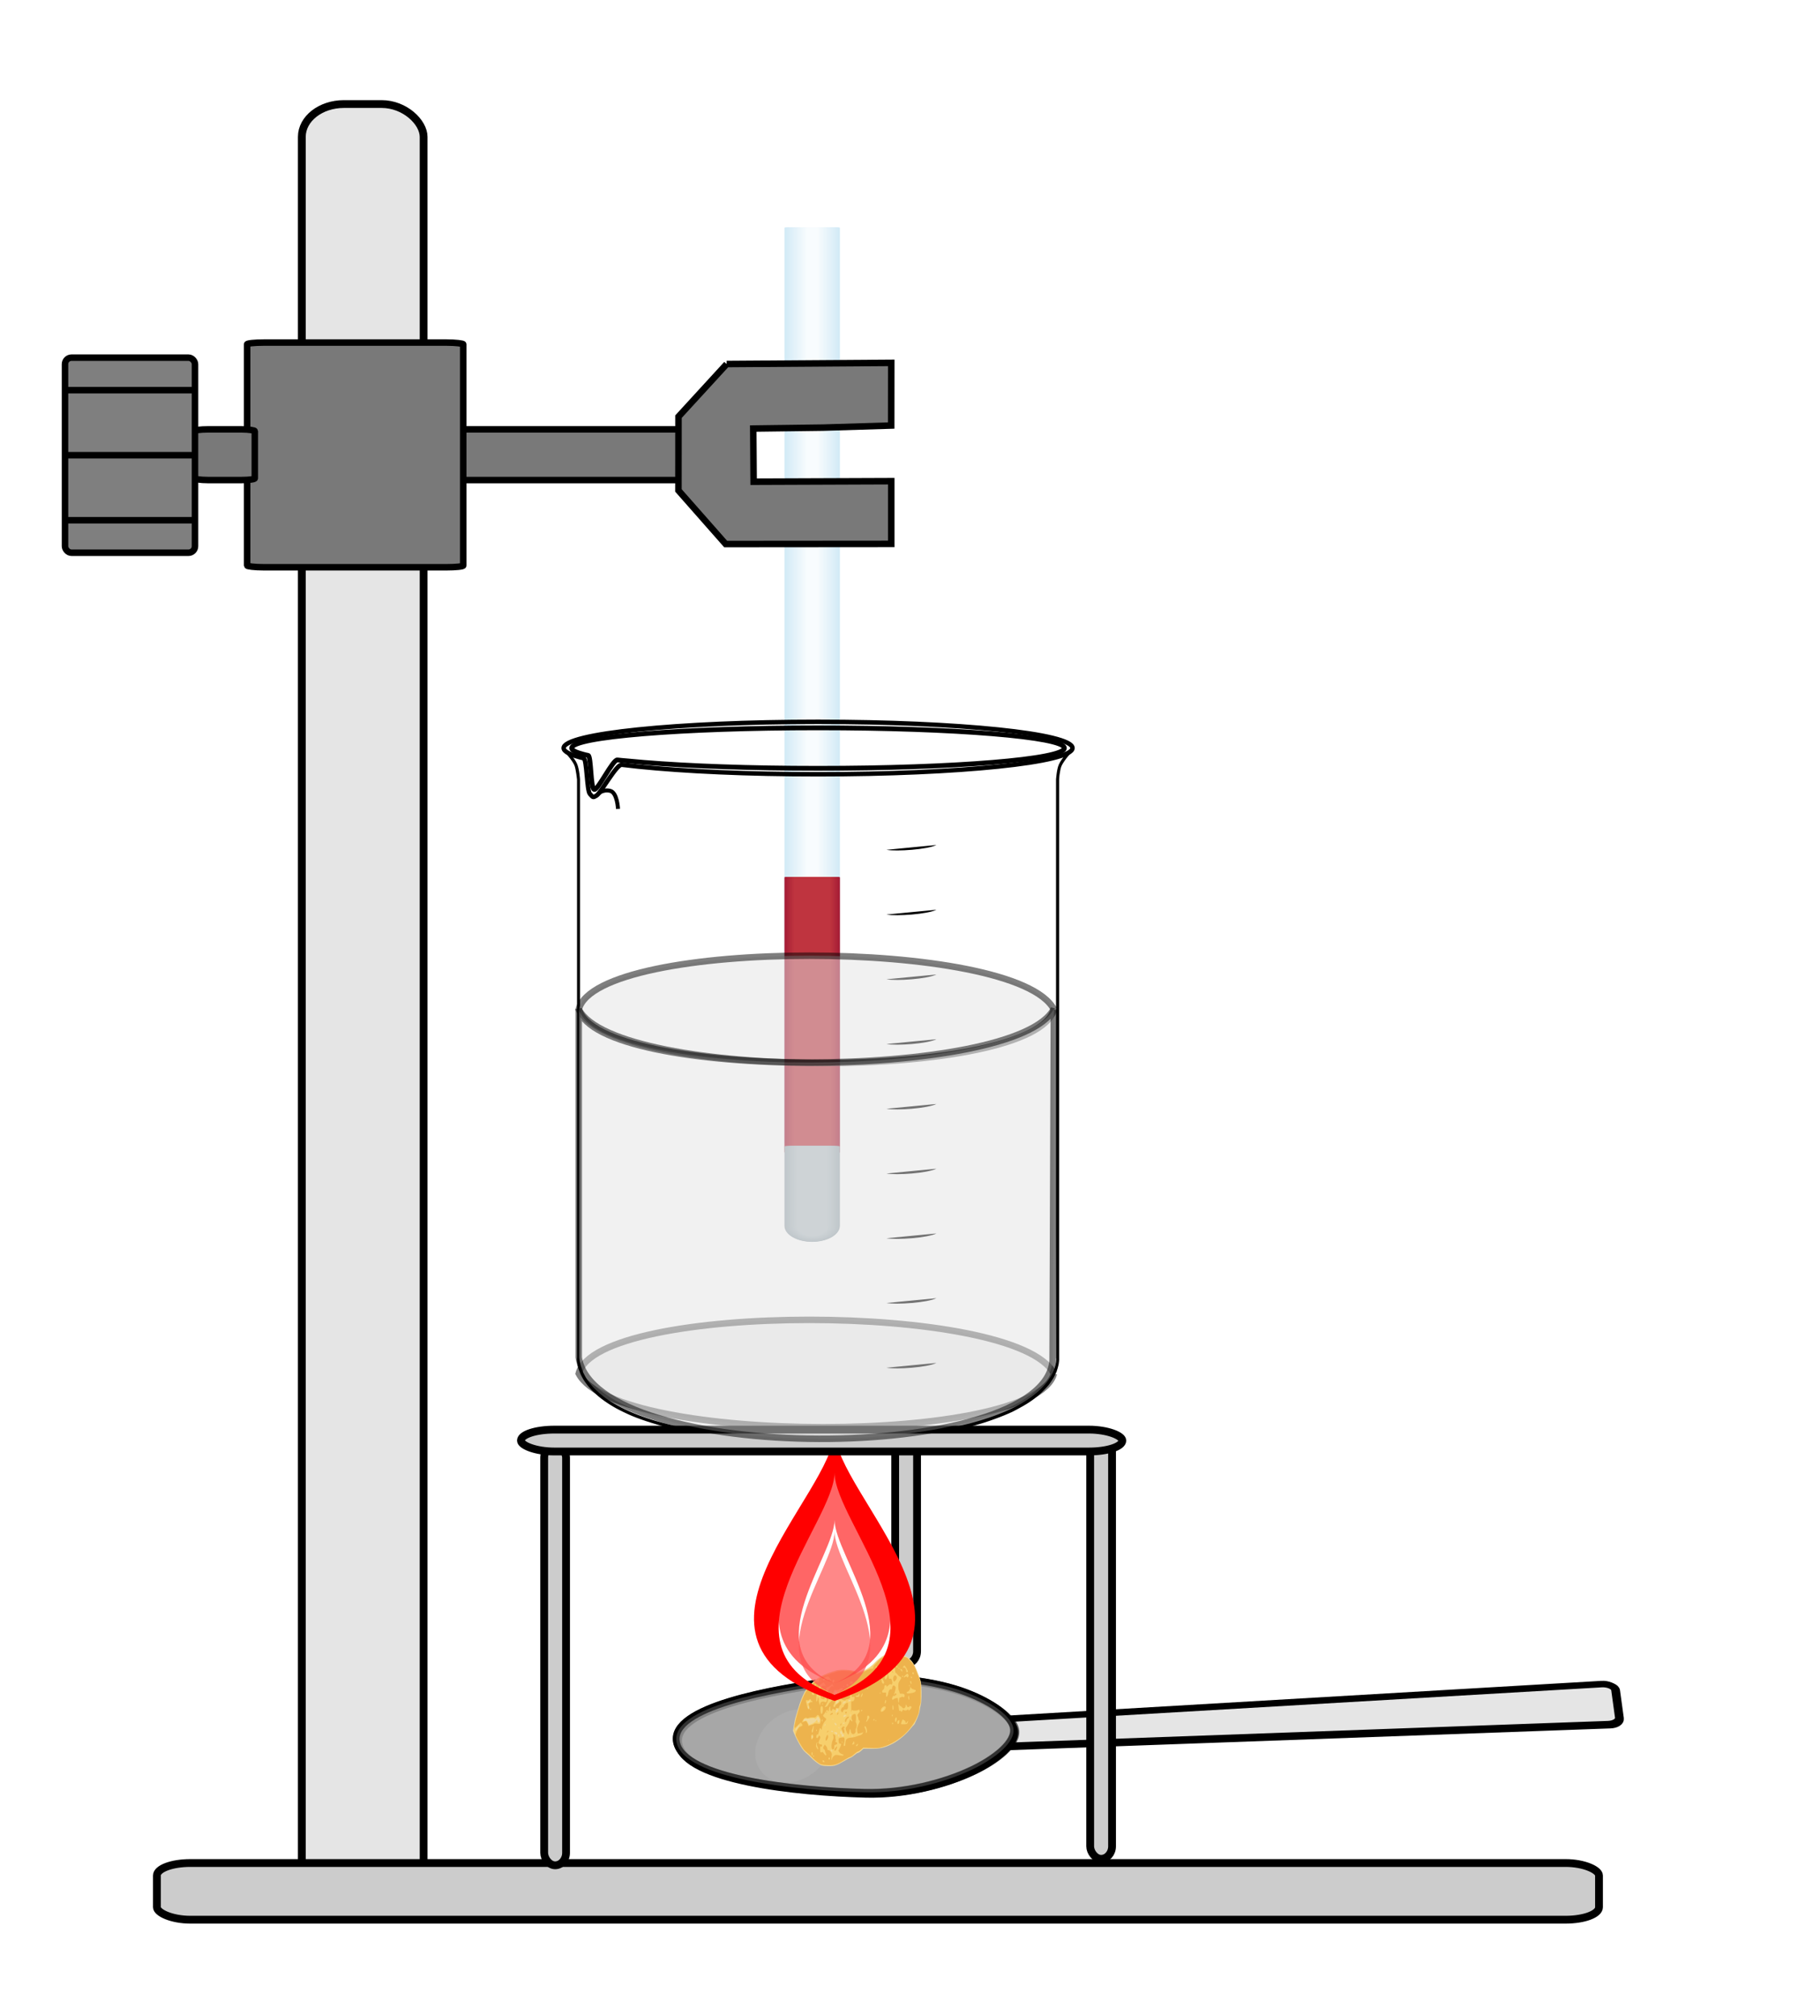 <svg width="280" height="310" xmlns="http://www.w3.org/2000/svg" xmlns:svg="http://www.w3.org/2000/svg">
 <g>
  <title>Layer 1</title>
  <path id="s_22" fill="#e5e5e5" stroke="#000000" d="m162.135,211.219c-5.744,-11.009 -70.229,-11.009 -73.1,0c5.744,11.009 70.229,11.009 73.1,0" opacity="0.5"/>
  <rect y="16" x="46.434" width="18.739" stroke-width="1.2" stroke-linejoin="round" stroke-linecap="round" stroke="#000" ry="5.051" rx="6.466" id="s_38" height="275.71" fill="#e5e5e5"/>
  <g id="s_63">
   <g id="s_62">
    <path id="s_184" fill="#D2EAF6" d="m124.95,178.011c-2.354,0 -4.262,-1.105 -4.262,-2.469l0,-140.538l8.523,0l0,140.538c0,1.361 -1.91,2.467 -4.26,2.467l-0.001,0.002z"/>
    <path m="M 244.95 161.97 C 242.639 161.97 240.767 160.88 240.767 159.539 L 240.767 19.001 L 249.132 19.001 L 249.132 159.539 C 249.122 160.883 247.252 161.971 244.942 161.971 L 244.95 161.97 L 244.95 161.97 z" id="s_183" fill="#D2EAF6" d="m124.95,177.97c-2.311,0 -4.183,-1.09 -4.183,-2.431l0,-140.538l8.365,0l0,140.538c-0.01,1.343 -1.88,2.432 -4.19,2.432l0.008,-0.001l0,0z"/>
    <path id="s_182" fill="#D3EBF6" d="m124.95,177.935c-2.267,0 -4.104,-1.075 -4.104,-2.394l0,-140.538l8.208,0l0,140.538c0,1.314 -1.84,2.392 -4.11,2.392l0.006,0.002z"/>
    <path id="s_181" fill="#D4EBF7" d="m124.95,177.895c-2.224,0 -4.025,-1.059 -4.025,-2.356l0,-140.538l8.051,0l0,140.538c0.01,1.303 -1.8,2.357 -4.02,2.357l-0.006,-0.001z"/>
    <path id="s_180" fill="#D5ECF7" d="m124.95,177.86c-2.18,0 -3.946,-1.044 -3.946,-2.319l0,-140.538l7.892,0l0,140.538c0.01,1.274 -1.76,2.316 -3.94,2.316l-0.006,0.002z"/>
    <path id="s_179" fill="#D6ECF7" d="m124.95,177.825c-2.137,0 -3.868,-1.029 -3.868,-2.281l0,-140.538l7.734,0l0,140.538c0.01,1.257 -1.72,2.281 -3.86,2.281l-0.006,0z"/>
    <path id="s_178" fill="#D7ECF7" d="m124.95,177.785c-2.093,0 -3.789,-1.013 -3.789,-2.244l0,-140.538l7.578,0l0,140.538c0,1.239 -1.7,2.247 -3.79,2.247l0.001,-0.003z"/>
    <path id="s_177" fill="#D8EDF7" d="m124.95,177.75c-2.049,0 -3.71,-0.999 -3.71,-2.207l0,-140.538l7.42,0l0,140.538c0,1.21 -1.66,2.206 -3.71,2.206l0,0.001z"/>
    <path id="s_176" fill="#D9EDF8" d="m124.95,177.71c-2.005,0 -3.631,-0.983 -3.631,-2.169l0,-140.538l7.262,0l0,140.538c0,1.199 -1.62,2.171 -3.63,2.171l-0.001,-0.003z"/>
    <path id="s_175" fill="#DAEEF8" d="m124.95,177.675c-1.962,0 -3.552,-0.968 -3.552,-2.132l0,-140.538l7.105,0l0,140.538c0,1.17 -1.59,2.131 -3.55,2.131l-0.003,0.001z"/>
    <path id="s_174" fill="#DBEEF8" d="m124.95,177.634c-1.919,0 -3.473,-0.953 -3.473,-2.094l0,-140.538l6.947,0l0,140.538c-0.01,1.152 -1.56,2.096 -3.48,2.096l0.006,-0.002z"/>
    <path m="M 244.95 161.599 C 243.075 161.599 241.556 160.663 241.556 159.543 L 241.556 19.005 L 248.345 19.005 L 248.345 159.543 C 248.335 160.672 246.825 161.598 244.945 161.598 L 244.95 161.6 L 244.95 161.599 z" id="s_173" fill="#DCEFF8" d="m124.95,177.599c-1.875,0 -3.394,-0.937 -3.394,-2.057l0,-140.538l6.789,0l0,140.538c-0.01,1.129 -1.52,2.056 -3.4,2.056l0.005,0.001l0,-0z"/>
    <path id="s_172" fill="#DCEFF8" d="m124.95,177.559c-1.832,0 -3.316,-0.922 -3.316,-2.019l0,-140.538l6.632,0l0,140.538c0.01,1.112 -1.48,2.021 -3.31,2.021l-0.006,-0.002z"/>
    <path m="M 244.95 161.524 C 243.162 161.524 241.713 160.618 241.713 159.542 L 241.713 19.004 L 248.187 19.004 L 248.187 159.542 C 248.197 160.625 246.747 161.522 244.957 161.522 L 244.95 161.524 L 244.95 161.524 z" id="s_171" fill="#DDEFF8" d="m124.95,177.524c-1.788,0 -3.237,-0.906 -3.237,-1.982l0,-140.538l6.474,0l0,140.538c0.01,1.083 -1.44,1.98 -3.23,1.98l-0.007,0.002l0,-0z"/>
    <path m="M 244.95 161.484 C 243.205 161.484 241.792 160.593 241.792 159.539 L 241.792 19.001 L 248.108 19.001 L 248.108 159.539 C 248.108 160.61 246.698 161.485 244.948 161.485 L 244.95 161.484 L 244.95 161.484 z" id="s_170" fill="#DEF0F9" d="m124.95,177.484c-1.745,0 -3.158,-0.891 -3.158,-1.944l0,-140.538l6.316,0l0,140.538c0,1.071 -1.41,1.946 -3.16,1.946l0.002,-0.001l0,0z"/>
    <path id="s_169" fill="#DFF0F9" d="m124.95,177.449c-1.701,0 -3.079,-0.876 -3.079,-1.907l0,-140.538l6.158,0l0,140.538c0,1.042 -1.38,1.905 -3.08,1.905l0.001,0.002z"/>
    <path id="s_168" fill="#E0F1F9" d="m124.95,177.408c-1.657,0 -3,-0.86 -3,-1.87l0,-140.538l6,0l0,140.538c0,1.031 -1.34,1.87 -3,1.87l0,-0.001z"/>
    <path id="s_167" fill="#E1F1F9" d="m124.95,177.374c-1.614,0 -2.921,-0.845 -2.921,-1.832l0,-140.538l5.843,0l0,140.538c0,1.002 -1.31,1.83 -2.92,1.83l-0.002,0.002z"/>
    <path id="s_166" fill="#E2F1F9" d="m124.95,177.333c-1.57,0 -2.843,-0.83 -2.843,-1.795l0,-140.538l5.686,0l0,140.538c-0.01,0.984 -1.28,1.795 -2.85,1.795l0.007,0z"/>
    <path m="M 244.95 161.298 C 243.423 161.298 242.186 160.484 242.186 159.541 L 242.186 19.003 L 247.713 19.003 L 247.713 159.541 C 247.703 160.508 246.473 161.301 244.943 161.301 L 244.95 161.298 L 244.95 161.298 z" id="s_165" fill="#E3F2F9" d="m124.95,177.298c-1.527,0 -2.764,-0.815 -2.764,-1.757l0,-140.538l5.527,0l0,140.538c-0.01,0.967 -1.24,1.76 -2.77,1.76l0.007,-0.003l0,0z"/>
    <path id="s_164" fill="#E4F2FA" d="m124.95,177.264c-1.483,0 -2.685,-0.8 -2.685,-1.72l0,-140.538l5.371,0l0,140.538c0.01,0.938 -1.19,1.72 -2.68,1.72l-0.006,0.001z"/>
    <path id="s_163" fill="#E4F3FA" d="m124.95,177.223c-1.44,0 -2.606,-0.784 -2.606,-1.682l0,-140.538l5.213,0l0,140.538c0.01,0.921 -1.16,1.685 -2.6,1.685l-0.007,-0.003z"/>
    <path id="s_162" fill="#E5F3FA" d="m124.95,177.188c-1.396,0 -2.527,-0.768 -2.527,-1.645l0,-140.538l5.055,0l0,140.538c0,0.898 -1.13,1.645 -2.53,1.645l0.002,0.001z"/>
    <path id="s_161" fill="#E6F3FA" d="m124.95,177.148c-1.353,0 -2.448,-0.753 -2.448,-1.607l0,-140.538l4.897,0l0,140.538c0,0.88 -1.1,1.61 -2.45,1.61l0.001,-0.002z"/>
    <path id="s_160" fill="#E7F4FA" d="m124.95,177.113c-1.31,0 -2.369,-0.738 -2.369,-1.57l0,-140.538l4.739,0l0,140.538c0,0.851 -1.06,1.569 -2.37,1.569l0,0.001z"/>
    <path id="s_159" fill="#E8F4FA" d="m124.95,177.073c-1.266,0 -2.291,-0.723 -2.291,-1.533l0,-140.538l4.582,0l0,140.538c0,0.84 -1.02,1.535 -2.29,1.535l-0.001,-0.002z"/>
    <path m="M 244.95 161.038 C 243.728 161.038 242.738 160.33 242.738 159.542 L 242.738 19.004 L 247.162 19.004 L 247.162 159.542 C 247.162 160.353 246.172 161.036 244.952 161.036 L 244.95 161.038 L 244.95 161.038 z" id="s_158" fill="#E9F5FB" d="m124.95,177.038c-1.222,0 -2.212,-0.708 -2.212,-1.496l0,-140.538l4.424,0l0,140.538c0,0.811 -0.99,1.494 -2.21,1.494l-0.002,0.002l0,-0z"/>
    <path id="s_157" fill="#EBF5FB" d="m124.95,176.963c-1.135,0 -2.054,-0.676 -2.054,-1.42l0,-140.538l4.108,0l0,140.538c-0.01,0.77 -0.93,1.419 -2.06,1.419l0.006,0.002z"/>
    <path id="s_156" fill="#EBF6FB" d="m124.95,176.922c-1.092,0 -1.976,-0.661 -1.976,-1.383l0,-140.538l3.951,0l0,140.538c0.01,0.753 -0.88,1.384 -1.97,1.384l-0.005,-0.001z"/>
    <path id="s_155" fill="#ECF6FB" d="m124.95,176.887c-1.048,0 -1.896,-0.646 -1.896,-1.346l0,-140.538l3.793,0l0,140.538c0.01,0.724 -0.84,1.343 -1.89,1.343l-0.007,0.002z"/>
    <path id="s_154" fill="#EDF7FB" d="m124.95,176.847c-1.004,0 -1.817,-0.631 -1.817,-1.309l0,-140.538l3.636,0l0,140.538c0,0.712 -0.81,1.309 -1.82,1.309l0.001,0z"/>
    <path id="s_153" fill="#EEF7FC" d="m124.95,176.812c-0.961,0 -1.739,-0.615 -1.739,-1.27l0,-140.538l3.478,0l0,140.538c0,0.683 -0.78,1.268 -1.74,1.268l0.001,0.002z"/>
    <path id="s_152" fill="#EFF7FC" d="m124.95,176.777c-0.917,0 -1.66,-0.599 -1.66,-1.233l0,-140.538l3.32,0l0,140.538c0,0.666 -0.74,1.233 -1.66,1.233z"/>
    <path id="s_151" fill="#F0F8FC" d="m124.95,176.737c-0.874,0 -1.582,-0.585 -1.582,-1.196l0,-140.538l3.163,0l0,140.538c0,0.649 -0.71,1.199 -1.58,1.199l-0.001,-0.003z"/>
    <path id="s_150" fill="#F1F8FC" d="m124.95,176.702c-0.83,0 -1.502,-0.569 -1.502,-1.159l0,-140.538l3.004,0l0,140.538c0,0.62 -0.67,1.158 -1.5,1.158l-0.002,0.001z"/>
    <path id="s_149" fill="#F1F9FC" d="m124.95,176.661c-0.786,0 -1.424,-0.554 -1.424,-1.122l0,-140.538l2.848,0l0,140.538c0,0.608 -0.64,1.123 -1.43,1.123l0.006,-0.002z"/>
    <path id="s_148" fill="#F2F9FC" d="m124.95,176.627c-0.743,0 -1.345,-0.539 -1.345,-1.084l0,-140.538l2.69,0l0,140.538c0.01,0.579 -0.6,1.083 -1.34,1.083l-0.005,0.001z"/>
    <path id="s_147" fill="#F3F9FD" d="m124.95,176.586c-0.699,0 -1.266,-0.523 -1.266,-1.047l0,-140.538l2.532,0l0,140.538c0.01,0.562 -0.56,1.048 -1.26,1.048l-0.006,-0.001z"/>
    <path m="M 244.95 160.551 C 244.294 160.551 243.763 160.044 243.763 159.543 L 243.763 19.005 L 246.138 19.005 L 246.138 159.543 C 246.138 160.081 245.608 160.55 244.948 160.55 L 244.95 160.551 L 244.95 160.551 z" id="s_146" fill="#F4FAFD" d="m124.95,176.551c-0.656,0 -1.187,-0.508 -1.187,-1.009l0,-140.538l2.375,0l0,140.538c0,0.539 -0.53,1.008 -1.19,1.008l0.002,0.001l0,-0z"/>
    <path id="s_145" fill="#F5FAFD" d="m124.95,176.511c-0.612,0 -1.108,-0.493 -1.108,-0.972l0,-140.538l2.217,0l0,140.538c0,0.521 -0.5,0.973 -1.11,0.973l0.001,-0.001z"/>
    <g id="s_141">
     <path m="M 244.95 160.476 C 244.381 160.476 243.921 159.999 243.921 159.542 L 243.921 19.004 L 245.98 19.004 L 245.98 159.542 C 245.98 160.034 245.52 160.474 244.95 160.474 L 244.95 160.476 L 244.95 160.476 z" id="s_144" fill="#F6FBFD" d="m124.95,176.476c-0.569,0 -1.029,-0.477 -1.029,-0.934l0,-140.538l2.059,0l0,140.538c0,0.492 -0.46,0.932 -1.03,0.932l0,0.002l0,-0z"/>
     <path id="s_143" fill="#F7FBFD" d="m124.95,176.401c-0.481,0 -0.872,-0.446 -0.872,-0.859l0,-140.538l1.744,0l0,140.538c0,0.452 -0.39,0.857 -0.87,0.857l-0.002,0.002z"/>
     <path id="s_142" fill="#F8FCFE" d="m124.95,176.36c-0.438,0 -0.792,-0.431 -0.792,-0.822l0,-140.538l1.585,0l0,140.538c0,0.434 -0.35,0.822 -0.79,0.822l-0.003,-0.001z"/>
    </g>
   </g>
   <g id="s_61">
    <path id="s_140" fill="#A41B35" d="m124.95,178.011c-2.354,0 -4.262,-0.394 -4.262,-0.881l0,-42.23l8.523,0l0,42.23c0,0.485 -1.91,0.88 -4.26,0.88l-0.001,0.001z"/>
    <path id="s_139" fill="#A51C35" d="m124.95,178.004c-2.333,0 -4.223,-0.392 -4.223,-0.874l0,-42.23l8.444,0l0,42.23c0,0.481 -1.89,0.874 -4.22,0.874l-0.001,0z"/>
    <path m="M 244.95 161.97 C 242.64 161.97 240.767 160.88 240.767 159.54 L 240.767 41.162 L 249.132 41.162 L 249.132 159.546 C 249.122 160.883 247.252 161.972 244.942 161.972 L 244.95 161.97 L 244.95 161.97 z" id="s_138" fill="#A61D36" d="m124.95,177.996c-2.31,0 -4.183,-0.389 -4.183,-0.867l0,-42.228l8.365,0l0,42.23c-0.01,0.477 -1.88,0.866 -4.19,0.866l0.008,-0.001l0,0z"/>
    <path m="M 244.95 161.953 C 242.662 161.953 240.808 160.87 240.808 159.541 L 240.808 41.164 L 249.092 41.164 L 249.092 159.547 C 249.092 160.873 247.242 161.956 244.952 161.956 L 244.95 161.953 L 244.95 161.953 z" id="s_137" fill="#A71D36" d="m124.95,177.99c-2.288,0 -4.142,-0.386 -4.142,-0.86l0,-42.228l8.284,0l0,42.23c0,0.473 -1.85,0.859 -4.14,0.859l-0.002,-0.001l0,0z"/>
    <path id="s_136" fill="#A71E36" d="m124.95,177.984c-2.266,0 -4.102,-0.383 -4.102,-0.854l0,-42.23l8.205,0l0,42.23c-0.01,0.469 -1.84,0.853 -4.11,0.853l0.007,0z"/>
    <path id="s_135" fill="#A81F36" d="m124.95,177.976c-2.244,0 -4.062,-0.381 -4.062,-0.847l0,-42.228l8.125,0l0,42.23c-0.01,0.467 -1.82,0.845 -4.07,0.845l0.007,0z"/>
    <path id="s_134" fill="#A91F36" d="m124.95,177.969c-2.222,0 -4.022,-0.378 -4.022,-0.84l0,-42.228l8.045,0l0,42.23c-0.01,0.463 -1.81,0.839 -4.03,0.839l0.007,-0.001z"/>
    <path id="s_133" fill="#A92037" d="m124.95,177.963c-2.2,0 -3.983,-0.375 -3.983,-0.833l0,-42.23l7.966,0l0,42.23c-0.01,0.459 -1.79,0.832 -3.99,0.832l0.007,0.001z"/>
    <path id="s_132" fill="#AA2137" d="m124.95,177.957c-2.179,0 -3.943,-0.372 -3.943,-0.827l0,-42.23l7.886,0l0,42.23c-0.01,0.454 -1.77,0.826 -3.95,0.826l0.007,0z"/>
    <path id="s_131" fill="#AB2137" d="m124.95,177.951c-2.156,0 -3.903,-0.37 -3.903,-0.82l0,-42.23l7.807,0l0,42.23c-0.01,0.45 -1.75,0.82 -3.91,0.82l0.006,0z"/>
    <path id="s_130" fill="#AB2237" d="m124.95,177.942c-2.134,0 -3.864,-0.367 -3.864,-0.813l0,-42.228l7.728,0l0,42.23c-0.01,0.446 -1.74,0.812 -3.87,0.812l0.006,-0.001z"/>
    <path m="M 244.95 161.802 C 242.838 161.802 241.126 160.781 241.126 159.542 L 241.126 41.158 L 248.774 41.158 L 248.774 159.542 C 248.774 160.786 247.054 161.8 244.944 161.8 L 244.95 161.802 L 244.95 161.802 z" id="s_129" fill="#AC2338" d="m124.95,177.936c-2.112,0 -3.824,-0.364 -3.824,-0.806l0,-42.23l7.648,0l0,42.23c0,0.444 -1.72,0.806 -3.83,0.806l0.006,0.001l0,0z"/>
    <path id="s_128" fill="#AD2338" d="m124.95,177.93c-2.09,0 -3.784,-0.361 -3.784,-0.8l0,-42.23l7.568,0l0,42.23c-0.01,0.44 -1.7,0.799 -3.79,0.799l0.006,0z"/>
    <path id="s_127" fill="#AE2438" d="m124.95,177.922c-2.068,0 -3.744,-0.358 -3.744,-0.793l0,-42.228l7.489,0l0,42.23c0,0.436 -1.68,0.791 -3.75,0.791l0.005,-0z"/>
    <path id="s_126" fill="#AE2538" d="m124.95,177.916c-2.046,0 -3.705,-0.356 -3.705,-0.786l0,-42.228l7.409,0l0,42.23c0.01,0.432 -1.65,0.785 -3.7,0.785l-0.004,-0.001z"/>
    <path id="s_125" fill="#AF2539" d="m124.95,177.909c-2.024,0 -3.665,-0.353 -3.665,-0.779l0,-42.23l7.33,0l0,42.23c0.01,0.428 -1.63,0.779 -3.66,0.779l-0.005,0z"/>
    <path id="s_124" fill="#B02639" d="m124.95,177.901c-2.002,0 -3.625,-0.35 -3.625,-0.773l0,-42.228l7.25,0l0,42.23c0.01,0.423 -1.62,0.77 -3.62,0.77l-0.005,0z"/>
    <path m="M 244.95 161.686 C 242.969 161.686 241.365 160.712 241.365 159.539 L 241.365 41.162 L 248.535 41.162 L 248.535 159.545 C 248.545 160.72 246.935 161.688 244.955 161.688 L 244.95 161.686 L 244.95 161.686 z" id="s_123" fill="#B02739" d="m124.95,177.895c-1.981,0 -3.585,-0.348 -3.585,-0.766l0,-42.228l7.17,0l0,42.23c0.01,0.419 -1.6,0.764 -3.58,0.764l-0.005,-0l0,0z"/>
    <path m="M 244.95 161.669 C 242.992 161.669 241.405 160.703 241.405 159.54 L 241.405 41.163 L 248.496 41.163 L 248.496 159.546 C 248.506 160.716 246.916 161.671 244.956 161.671 L 244.95 161.669 L 244.95 161.669 z" id="s_122" fill="#B12739" d="m124.95,177.889c-1.958,0 -3.545,-0.345 -3.545,-0.759l0,-42.228l7.091,0l0,42.23c0.01,0.417 -1.58,0.758 -3.54,0.758l-0.006,-0.001l0,0z"/>
    <path id="s_121" fill="#B2283A" d="m124.95,177.883c-1.936,0 -3.505,-0.342 -3.505,-0.753l0,-42.23l7.011,0l0,42.23c0.01,0.413 -1.56,0.752 -3.5,0.752l-0.006,0.001z"/>
    <path id="s_120" fill="#B2293A" d="m124.95,177.876c-1.915,0 -3.466,-0.339 -3.466,-0.746l0,-42.23l6.932,0l0,42.23c0.01,0.409 -1.55,0.746 -3.46,0.746l-0.006,0z"/>
    <path id="s_119" fill="#B3293A" d="m124.95,177.868c-1.892,0 -3.426,-0.336 -3.426,-0.739l0,-42.228l6.852,0l0,42.23c0.01,0.405 -1.53,0.737 -3.42,0.737l-0.006,-0.001z"/>
    <path m="M 244.95 161.594 C 243.079 161.594 241.564 160.659 241.564 159.541 L 241.564 41.164 L 248.336 41.164 L 248.336 159.547 C 248.346 160.67 246.826 161.597 244.956 161.597 L 244.95 161.594 L 244.95 161.594 z" id="s_118" fill="#B42A3A" d="m124.95,177.862c-1.871,0 -3.386,-0.334 -3.386,-0.732l0,-42.228l6.772,0l0,42.23c0.01,0.401 -1.51,0.731 -3.38,0.731l-0.006,-0.001l0,0z"/>
    <path id="s_117" fill="#B42B3B" d="m124.95,177.856c-1.848,0 -3.346,-0.331 -3.346,-0.726l0,-42.23l6.693,0l0,42.23c0.01,0.399 -1.49,0.725 -3.34,0.725l-0.007,0.001z"/>
    <path id="s_116" fill="#B52B3B" d="m124.95,177.847c-1.827,0 -3.306,-0.328 -3.306,-0.719l0,-42.228l6.613,0l0,42.23c0.01,0.395 -1.47,0.717 -3.3,0.717l-0.007,-0z"/>
    <path id="s_115" fill="#B62C3B" d="m124.95,177.841c-1.804,0 -3.266,-0.325 -3.266,-0.712l0,-42.228l6.533,0l0,42.23c0.01,0.39 -1.45,0.711 -3.26,0.711l-0.007,-0z"/>
    <path id="s_114" fill="#B62C3B" d="m124.95,177.835c-1.782,0 -3.226,-0.323 -3.226,-0.705l0,-42.228l6.454,0l0,42.23c0.01,0.386 -1.44,0.704 -3.22,0.704l-0.008,-0.001z"/>
    <path m="M 244.95 161.501 C 243.189 161.501 241.762 160.604 241.762 159.543 L 241.762 41.16 L 248.137 41.16 L 248.137 159.543 C 248.137 160.614 246.707 161.5 244.947 161.5 L 244.95 161.501 L 244.95 161.501 z" id="s_113" fill="#B72D3C" d="m124.95,177.829c-1.761,0 -3.188,-0.32 -3.188,-0.699l0,-42.23l6.375,0l0,42.23c0,0.382 -1.43,0.698 -3.19,0.698l0.003,0l0,0z"/>
    <path id="s_112" fill="#B82E3C" d="m124.95,177.821c-1.738,0 -3.147,-0.317 -3.147,-0.692l0,-42.228l6.294,0l0,42.23c0.01,0.378 -1.4,0.69 -3.14,0.69l-0.007,-0z"/>
    <path id="s_111" fill="#B92E3C" d="m124.95,177.814c-1.716,0 -3.107,-0.314 -3.107,-0.685l0,-42.228l6.215,0l0,42.23c0,0.374 -1.39,0.684 -3.11,0.684l0.002,-0.001z"/>
    <path id="s_110" fill="#B92F3C" d="m124.95,177.808c-1.695,0 -3.068,-0.312 -3.068,-0.678l0,-42.23l6.136,0l0,42.23c0,0.372 -1.37,0.678 -3.07,0.678l0.002,0.001z"/>
    <path id="s_109" fill="#BA303D" d="m124.95,177.802c-1.673,0 -3.028,-0.309 -3.028,-0.671l0,-42.23l6.056,0l0,42.23c0,0.368 -1.36,0.671 -3.03,0.671l0.002,0z"/>
    <path m="M 244.95 161.403 C 243.3 161.403 241.963 160.545 241.963 159.539 L 241.963 41.161 L 247.939 41.161 L 247.939 159.544 C 247.939 160.564 246.599 161.403 244.949 161.403 L 244.95 161.403 L 244.95 161.403 z" id="s_108" fill="#BB303D" d="m124.95,177.794c-1.65,0 -2.987,-0.306 -2.987,-0.665l0,-42.228l5.976,0l0,42.23c0,0.364 -1.34,0.663 -2.99,0.663l0.001,-0l0,0z"/>
    <path m="M 244.95 161.385 C 243.321 161.385 242.001 160.535 242.001 159.54 L 242.001 41.163 L 247.897 41.163 L 247.897 159.546 C 247.897 160.554 246.577 161.388 244.947 161.388 L 244.95 161.385 L 244.95 161.385 z" id="s_107" fill="#BB313D" d="m124.95,177.788c-1.629,0 -2.949,-0.303 -2.949,-0.658l0,-42.228l5.896,0l0,42.23c0,0.359 -1.32,0.657 -2.95,0.657l0.003,-0.001l0,0z"/>
    <path id="s_106" fill="#BC323E" d="m124.95,177.781c-1.607,0 -2.909,-0.301 -2.909,-0.651l0,-42.23l5.817,0l0,42.23c0,0.355 -1.3,0.651 -2.91,0.651l0.002,0.001z"/>
    <path id="s_105" fill="#BD323E" d="m124.95,177.775c-1.585,0 -2.869,-0.298 -2.869,-0.645l0,-42.23l5.737,0l0,42.23c0,0.353 -1.28,0.644 -2.87,0.644l0.002,0z"/>
    <path id="s_104" fill="#BD333E" d="m124.95,177.767c-1.563,0 -2.829,-0.295 -2.829,-0.638l0,-42.228l5.658,0l0,42.23c0,0.349 -1.27,0.636 -2.83,0.636l0.001,-0z"/>
    <path id="s_103" fill="#BE343E" d="m124.95,177.761c-1.54,0 -2.789,-0.292 -2.789,-0.631l0,-42.228l5.579,0l0,42.23c0,0.345 -1.25,0.63 -2.79,0.63l0,-0.001z"/>
    <path id="s_102" fill="#BF343F" d="m124.95,177.754c-1.519,0 -2.75,-0.29 -2.75,-0.624l0,-42.23l5.499,0l0,42.23c0,0.341 -1.23,0.624 -2.75,0.624l0.001,0.001z"/>
   </g>
   <g id="s_3">
    <path id="s_60" fill="#9CAAB1" d="m124.95,190.97c-2.354,0 -4.262,-1.105 -4.262,-2.468l0,-12.229l8.523,0l0,12.229c0,1.361 -1.91,2.467 -4.26,2.467l-0.001,0.001z"/>
    <path id="s_59" fill="#9DAAB2" d="m124.95,190.935c-2.319,0 -4.199,-1.093 -4.199,-2.438l0,-12.229l8.398,0l0,12.229c0,1.349 -1.88,2.438 -4.2,2.438l0.001,0z"/>
    <path id="s_58" fill="#9EABB3" d="m124.95,190.906c-2.285,0 -4.135,-1.081 -4.135,-2.408l0,-12.229l8.271,0l0,12.229c0,1.332 -1.85,2.409 -4.14,2.409l0.004,-0.001z"/>
    <path id="s_57" fill="#9FACB4" d="m124.95,190.877c-2.25,0 -4.072,-1.069 -4.072,-2.378l0,-12.229l8.145,0l0,12.229c0,1.314 -1.82,2.38 -4.07,2.38l-0.003,-0.002z"/>
    <path id="s_56" fill="#A0ADB4" d="m124.95,190.848c-2.215,0 -4.01,-1.056 -4.01,-2.348l0,-12.229l8.02,0l0,12.229c0,1.297 -1.79,2.351 -4.01,2.351l0,-0.003z"/>
    <path id="s_55" fill="#A0AEB5" d="m124.95,190.819c-2.18,0 -3.946,-1.044 -3.946,-2.318l0,-12.229l7.893,0l0,12.229c0.01,1.274 -1.76,2.316 -3.94,2.316l-0.007,0.002z"/>
    <path id="s_54" fill="#A1AFB6" d="m124.95,190.79c-2.145,0 -3.883,-1.032 -3.883,-2.288l0,-12.229l7.767,0l0,12.229c-0.01,1.257 -1.74,2.287 -3.89,2.287l0.006,0.001z"/>
    <path id="s_53" fill="#A2B0B7" d="m124.95,190.756c-2.11,0 -3.82,-1.02 -3.82,-2.258l0,-12.229l7.641,0l0,12.229c0,1.245 -1.71,2.258 -3.82,2.258l-0.001,-0.001z"/>
    <path m="M 244.95 174.727 C 242.875 174.727 241.193 173.72 241.193 172.499 L 241.193 160.269 L 248.707 160.269 L 248.707 172.499 C 248.717 173.726 247.037 174.728 244.957 174.728 L 244.95 174.727 L 244.95 174.727 z" id="s_52" fill="#A3B0B8" d="m124.95,190.727c-2.075,0 -3.757,-1.007 -3.757,-2.228l0,-12.229l7.514,0l0,12.229c0.01,1.228 -1.67,2.229 -3.75,2.229l-0.007,-0.001l0,0z"/>
    <path id="s_51" fill="#A4B1B8" d="m124.95,190.698c-2.041,0 -3.694,-0.995 -3.694,-2.199l0,-12.229l7.389,0l0,12.229c-0.01,1.21 -1.66,2.2 -3.7,2.2l0.005,-0.002z"/>
    <path id="s_50" fill="#A5B2B9" d="m124.95,190.669c-2.006,0 -3.631,-0.983 -3.631,-2.169l0,-12.229l7.262,0l0,12.229c0,1.193 -1.62,2.171 -3.63,2.171l-0.001,-0.003z"/>
    <path id="s_49" fill="#A6B3BA" d="m124.95,190.64c-1.971,0 -3.568,-0.971 -3.568,-2.138l0,-12.229l7.135,0l0,12.229c0,1.175 -1.6,2.137 -3.57,2.137l0.003,0.002z"/>
    <path id="s_48" fill="#A7B4BB" d="m124.95,190.611c-1.936,0 -3.505,-0.958 -3.505,-2.109l0,-12.229l7.01,0l0,12.229c0.01,1.158 -1.56,2.108 -3.5,2.108l-0.005,0.001z"/>
    <path id="s_47" fill="#A8B5BC" d="m124.95,190.576c-1.901,0 -3.442,-0.946 -3.442,-2.079l0,-12.229l6.883,0l0,12.229c0,1.147 -1.54,2.079 -3.44,2.079l-0.001,0z"/>
    <path m="M 244.95 174.547 C 243.084 174.547 241.572 173.614 241.572 172.499 L 241.572 160.269 L 248.329 160.269 L 248.329 172.499 C 248.329 173.628 246.819 174.548 244.949 174.548 L 244.95 174.547 L 244.95 174.547 z" id="s_46" fill="#A9B5BC" d="m124.95,190.547c-1.866,0 -3.378,-0.933 -3.378,-2.049l0,-12.229l6.757,0l0,12.229c0,1.129 -1.51,2.05 -3.38,2.05l0.001,-0.001l0,0z"/>
    <path m="M 244.95 174.518 C 243.118 174.518 241.635 173.596 241.635 172.5 L 241.635 160.271 L 248.267 160.271 L 248.267 172.5 C 248.267 173.612 246.777 174.521 244.947 174.521 L 244.95 174.518 L 244.95 174.518 z" id="s_45" fill="#AAB6BD" d="m124.95,190.518c-1.832,0 -3.315,-0.922 -3.315,-2.019l0,-12.229l6.632,0l0,12.229c0,1.112 -1.49,2.021 -3.32,2.021l0.003,-0.002l0,0z"/>
    <path id="s_44" fill="#ABB7BE" d="m124.95,190.489c-1.797,0 -3.253,-0.909 -3.253,-1.989l0,-12.229l6.506,0l0,12.229c-0.01,1.094 -1.46,1.992 -3.26,1.992l0.007,-0.003z"/>
    <path m="M 244.95 174.46 C 243.188 174.46 241.761 173.563 241.761 172.501 L 241.761 160.272 L 248.14 160.272 L 248.14 172.501 C 248.14 173.573 246.71 174.459 244.95 174.459 L 244.95 174.46 L 244.95 174.46 z" id="s_43" fill="#ACB8BF" d="m124.95,190.46c-1.762,0 -3.189,-0.897 -3.189,-1.959l0,-12.229l6.379,0l0,12.229c0,1.071 -1.43,1.957 -3.19,1.957l0,0.002l0,-0z"/>
    <path id="s_42" fill="#ADB9BF" d="m124.95,190.431c-1.727,0 -3.126,-0.884 -3.126,-1.929l0,-12.229l6.253,0l0,12.229c0.01,1.054 -1.39,1.928 -3.12,1.928l-0.007,0.001z"/>
    <path id="s_37" fill="#AEBAC0" d="m124.95,190.397c-1.692,0 -3.063,-0.873 -3.063,-1.899l0,-12.229l6.127,0l0,12.229c-0.01,1.042 -1.38,1.899 -3.07,1.899l0.006,-0.001z"/>
    <path id="s_36" fill="#AFBAC1" d="m124.95,190.368c-1.657,0 -3,-0.86 -3,-1.869l0,-12.229l6,0l0,12.229c0,1.025 -1.34,1.87 -3,1.87l0,-0.001z"/>
    <path m="M 244.95 174.339 C 243.328 174.339 242.013 173.491 242.013 172.5 L 242.013 160.271 L 247.888 160.271 L 247.888 172.5 C 247.898 173.507 246.578 174.341 244.958 174.341 L 244.95 174.339 L 244.95 174.339 z" id="s_35" fill="#AFBBC2" d="m124.95,190.339c-1.622,0 -2.937,-0.848 -2.937,-1.839l0,-12.229l5.875,0l0,12.229c0.01,1.008 -1.31,1.841 -2.93,1.841l-0.008,-0.002l0,0z"/>
    <path id="s_34" fill="#B0BCC3" d="m124.95,190.31c-1.588,0 -2.874,-0.836 -2.874,-1.809l0,-12.229l5.748,0l0,12.229c-0.01,0.99 -1.29,1.807 -2.88,1.807l0.006,0.002z"/>
    <path m="M 244.95 174.281 C 243.397 174.281 242.138 173.458 242.138 172.502 L 242.138 160.273 L 247.761 160.273 L 247.761 172.502 C 247.761 173.475 246.501 174.28 244.951 174.28 L 244.95 174.281 L 244.95 174.281 z" id="s_26" fill="#B1BDC3" d="m124.95,190.281c-1.553,0 -2.812,-0.823 -2.812,-1.779l0,-12.229l5.623,0l0,12.229c0,0.973 -1.26,1.778 -2.81,1.778l-0.001,0.001l0,-0z"/>
    <path id="s_25" fill="#B2BEC4" d="m124.95,190.246c-1.518,0 -2.748,-0.811 -2.748,-1.749l0,-12.229l5.496,0l0,12.229c0,0.961 -1.23,1.749 -2.75,1.749l0.002,0.001z"/>
    <path id="s_24" fill="#B3BFC5" d="m124.95,190.217c-1.483,0 -2.685,-0.8 -2.685,-1.72l0,-12.229l5.371,0l0,12.229c0.01,0.944 -1.19,1.72 -2.68,1.72l-0.006,0z"/>
    <path id="s_23" fill="#B4BFC6" d="m124.95,190.188c-1.448,0 -2.622,-0.786 -2.622,-1.69l0,-12.229l5.244,0l0,12.229c0,0.926 -1.17,1.691 -2.62,1.691l-0.002,-0.001z"/>
    <path m="M 244.95 174.159 C 243.537 174.159 242.391 173.385 242.391 172.5 L 242.391 160.271 L 247.508 160.271 L 247.508 172.5 C 247.508 173.409 246.358 174.162 244.948 174.162 L 244.95 174.159 L 244.95 174.159 z" id="s_21" fill="#B5C0C6" d="m124.95,190.159c-1.413,0 -2.559,-0.775 -2.559,-1.66l0,-12.229l5.117,0l0,12.229c0,0.909 -1.15,1.662 -2.56,1.662l0.002,-0.002l0,0z"/>
    <path id="s_20" fill="#B6C1C7" d="m124.95,190.13c-1.379,0 -2.496,-0.762 -2.496,-1.629l0,-12.229l4.992,0l0,12.229c0.01,0.886 -1.11,1.627 -2.49,1.627l-0.006,0.002z"/>
    <path m="M 244.95 174.101 C 243.606 174.101 242.517 173.352 242.517 172.501 L 242.517 160.272 L 247.382 160.272 L 247.382 172.501 C 247.382 173.37 246.292 174.1 244.952 174.1 L 244.95 174.101 L 244.95 174.101 z" id="s_18" fill="#B7C2C8" d="m124.95,190.101c-1.344,0 -2.433,-0.75 -2.433,-1.6l0,-12.229l4.865,0l0,12.229c0,0.869 -1.09,1.598 -2.43,1.598l-0.002,0.002l0,-0z"/>
    <path id="s_8" fill="#B8C3C9" d="m124.95,190.072c-1.31,0 -2.369,-0.738 -2.369,-1.57l0,-12.229l4.739,0l0,12.229c0,0.851 -1.06,1.569 -2.37,1.569l0,0.001z"/>
   </g>
  </g>
  <g id="s_1">
   <path m="M 194.65 109.2 S 194.311 109.556 193.922 110.031 S 193.1 111.094 192.885 111.597 C 192.718 111.987 192.619 112.537 192.557 113.008 S 192.466 113.858 192.466 113.858 L 192.466 202.848 S 192.483 202.864 192.485 202.886 C 192.486 202.903 192.484 202.941 192.485 202.982 S 192.487 203.076 192.485 203.137 S 192.474 203.27 192.466 203.35 S 192.446 203.522 192.43 203.62 S 192.384 203.815 192.357 203.93 S 192.306 204.168 192.266 204.297 S 192.176 204.561 192.121 204.703 S 192.012 204.994 191.939 205.147 S 191.778 205.467 191.684 205.63 S 191.473 205.96 191.356 206.133 S 191.117 206.475 190.974 206.655 S 190.672 207.01 190.501 207.196 S 190.139 207.586 189.937 207.776 S 189.517 208.143 189.281 208.336 S 188.789 208.722 188.517 208.916 S 187.954 209.321 187.643 209.515 S 187.013 209.903 186.66 210.095 S 185.928 210.467 185.532 210.656 S 184.719 211.032 184.276 211.216 S 183.367 211.58 182.875 211.757 S 181.871 212.11 181.328 212.279 S 180.214 212.622 179.617 212.782 S 178.396 213.097 177.742 213.246 S 176.399 213.535 175.686 213.671 S 174.221 213.936 173.447 214.057 S 171.883 214.281 171.045 214.386 S 169.329 214.588 168.424 214.676 S 166.577 214.839 165.603 214.908 S 163.627 215.033 162.582 215.082 S 160.444 215.172 159.324 215.198 S 157.044 215.234 155.848 215.236 S 153.491 215.236 152.371 215.217 C 151.251 215.195 150.177 215.165 149.132 215.12 C 148.086 215.075 147.085 215.011 146.11 214.946 S 144.194 214.799 143.289 214.714 S 141.507 214.546 140.669 214.443 S 139.022 214.234 138.248 214.115 S 136.74 213.862 136.027 213.728 S 134.625 213.45 133.971 213.303 S 132.693 212.998 132.096 212.839 S 130.929 212.525 130.385 212.356 S 129.33 212.011 128.838 211.834 S 127.88 211.477 127.437 211.293 S 126.577 210.922 126.181 210.732 S 125.405 210.346 125.053 210.153 S 124.363 209.768 124.052 209.573 S 123.45 209.188 123.178 208.993 S 122.65 208.588 122.414 208.394 S 121.961 208.006 121.758 207.814 S 121.366 207.441 121.194 207.253 S 120.882 206.874 120.739 206.693 S 120.456 206.345 120.339 206.171 S 120.123 205.815 120.029 205.649 S 119.848 205.321 119.775 205.166 S 119.63 204.865 119.574 204.721 S 119.487 204.446 119.447 204.316 S 119.364 204.064 119.338 203.948 S 119.299 203.719 119.283 203.62 S 119.255 203.431 119.247 203.349 S 119.231 203.199 119.229 203.137 S 119.228 203.024 119.229 202.982 S 119.227 202.905 119.229 202.885 S 119.229 202.866 119.229 202.866 L 119.229 113.86 S 119.207 113.455 119.138 112.952 S 118.954 111.857 118.774 111.444 C 118.569 110.977 118.173 110.451 117.809 110.014 S 117.117 109.241 117.117 109.241 L 116.79 109.588 S 117.111 109.919 117.463 110.342 S 118.198 111.297 118.355 111.657 C 118.489 111.962 118.598 112.544 118.664 113.029 C 118.73 113.503 118.772 113.863 118.774 113.879 C 118.774 113.88 118.774 113.899 118.774 113.899 L 118.774 202.823 C 118.773 202.831 118.756 202.823 118.755 202.842 C 118.753 202.871 118.756 202.907 118.755 202.958 S 118.752 203.079 118.755 203.152 S 118.764 203.311 118.774 203.403 S 118.81 203.602 118.828 203.712 S 118.853 203.933 118.883 204.06 S 118.949 204.324 118.992 204.466 S 119.096 204.755 119.156 204.91 S 119.277 205.227 119.356 205.394 S 119.529 205.739 119.629 205.915 S 119.832 206.272 119.957 206.457 S 120.225 206.826 120.375 207.017 S 120.687 207.401 120.867 207.597 S 121.238 207.977 121.449 208.177 C 121.66 208.376 121.896 208.594 122.141 208.795 S 122.643 209.193 122.923 209.395 S 123.496 209.794 123.815 209.994 S 124.474 210.396 124.834 210.593 S 125.577 210.98 125.981 211.173 S 126.805 211.565 127.255 211.753 S 128.176 212.114 128.674 212.294 S 129.709 212.645 130.258 212.816 S 131.384 213.158 131.987 213.318 S 133.221 213.633 133.88 213.782 S 135.218 214.072 135.936 214.207 S 137.396 214.474 138.175 214.594 S 139.771 214.819 140.614 214.922 S 142.326 215.127 143.235 215.212 S 145.096 215.378 146.074 215.444 S 148.064 215.554 149.113 215.599 S 151.248 215.674 152.371 215.695 S 154.648 215.734 155.847 215.734 S 158.219 215.721 159.342 215.695 S 161.55 215.628 162.6 215.579 S 164.661 215.475 165.639 215.406 S 167.551 215.262 168.46 215.174 S 170.256 214.989 171.099 214.884 S 172.741 214.658 173.52 214.536 S 175.04 214.286 175.758 214.149 S 177.174 213.873 177.833 213.724 S 179.123 213.421 179.726 213.26 S 180.906 212.929 181.455 212.758 S 182.522 212.396 183.02 212.216 S 183.99 211.862 184.44 211.675 S 185.328 211.307 185.732 211.115 S 186.5 210.712 186.86 210.516 S 187.561 210.135 187.88 209.936 S 188.509 209.537 188.79 209.337 S 189.328 208.937 189.572 208.737 S 190.035 208.336 190.246 208.138 S 190.649 207.733 190.828 207.539 S 191.187 207.168 191.338 206.979 S 191.614 206.601 191.738 206.418 S 191.984 206.052 192.084 205.877 S 192.26 205.539 192.339 205.374 S 192.497 205.045 192.557 204.891 S 192.659 204.587 192.703 204.447 S 192.783 204.166 192.812 204.041 S 192.867 203.802 192.885 203.693 S 192.912 203.475 192.921 203.384 S 192.936 203.222 192.939 203.152 S 192.94 203.008 192.939 202.958 S 192.941 202.873 192.939 202.842 C 192.938 202.83 192.94 202.83 192.939 202.823 L 192.939 113.874 C 192.941 113.857 192.954 113.523 193.012 113.082 C 193.071 112.63 193.182 112.089 193.303 111.806 C 193.472 111.411 193.891 110.818 194.268 110.356 S 194.978 109.545 194.978 109.545 L 194.65 109.197 L 194.65 109.2 L 194.65 109.2 L 194.65 109.2 z" d="m164.65,115.2s-0.339,0.356 -0.728,0.831s-0.822,1.063 -1.037,1.566c-0.167,0.39 -0.266,0.941 -0.328,1.411s-0.091,0.85 -0.091,0.85l0,88.99s0.017,0.017 0.018,0.038c0.001,0.017 -0.001,0.056 0,0.097s0.002,0.094 0,0.155s-0.01,0.133 -0.018,0.213s-0.02,0.173 -0.036,0.271s-0.046,0.195 -0.073,0.309s-0.051,0.239 -0.091,0.367s-0.09,0.264 -0.146,0.406s-0.109,0.291 -0.182,0.444s-0.161,0.32 -0.255,0.483s-0.21,0.33 -0.328,0.502s-0.239,0.342 -0.382,0.522s-0.302,0.355 -0.473,0.541s-0.362,0.39 -0.564,0.58s-0.419,0.367 -0.655,0.561s-0.492,0.385 -0.764,0.58s-0.562,0.405 -0.874,0.599s-0.63,0.388 -0.983,0.58s-0.732,0.372 -1.128,0.561s-0.813,0.377 -1.256,0.56s-0.91,0.364 -1.401,0.541s-1.004,0.353 -1.547,0.522s-1.114,0.343 -1.711,0.503s-1.221,0.316 -1.875,0.464s-1.344,0.29 -2.057,0.425s-1.464,0.265 -2.239,0.387s-1.564,0.223 -2.402,0.329s-1.716,0.202 -2.621,0.29s-1.847,0.163 -2.821,0.232s-1.976,0.126 -3.021,0.174s-2.138,0.09 -3.258,0.116s-2.28,0.036 -3.476,0.038s-2.357,0 -3.476,-0.019c-1.12,-0.022 -2.194,-0.052 -3.24,-0.097c-1.046,-0.045 -2.047,-0.108 -3.021,-0.174s-1.916,-0.147 -2.821,-0.232s-1.782,-0.168 -2.621,-0.271s-1.646,-0.209 -2.421,-0.329s-1.508,-0.252 -2.22,-0.387s-1.403,-0.278 -2.057,-0.425s-1.277,-0.305 -1.875,-0.464s-1.168,-0.314 -1.711,-0.483s-1.055,-0.344 -1.547,-0.522s-0.959,-0.357 -1.401,-0.541s-0.859,-0.371 -1.256,-0.56s-0.776,-0.387 -1.128,-0.58s-0.69,-0.385 -1.001,-0.58s-0.601,-0.384 -0.874,-0.58s-0.528,-0.405 -0.764,-0.599s-0.453,-0.388 -0.655,-0.58s-0.393,-0.373 -0.564,-0.56s-0.312,-0.379 -0.455,-0.56s-0.283,-0.348 -0.4,-0.522s-0.215,-0.357 -0.309,-0.522s-0.181,-0.328 -0.255,-0.483s-0.145,-0.301 -0.2,-0.445s-0.088,-0.276 -0.127,-0.406s-0.083,-0.252 -0.109,-0.367s-0.038,-0.229 -0.055,-0.329s-0.028,-0.189 -0.036,-0.271s-0.016,-0.15 -0.018,-0.213s-0.001,-0.113 0,-0.155s-0.001,-0.077 0,-0.097s0,-0.019 0,-0.019l0,-89.006s-0.022,-0.405 -0.091,-0.908s-0.183,-1.094 -0.364,-1.508c-0.204,-0.467 -0.601,-0.993 -0.965,-1.43s-0.692,-0.773 -0.692,-0.773l-0.328,0.348s0.321,0.331 0.673,0.754s0.735,0.954 0.892,1.314c0.134,0.306 0.243,0.888 0.309,1.372c0.065,0.474 0.108,0.834 0.109,0.85c0,0 0,0.019 0,0.019l0,88.924c-0.001,0.008 -0.017,0 -0.018,0.019c-0.002,0.028 0.001,0.065 0,0.116s-0.003,0.121 0,0.193s0.009,0.159 0.018,0.251s0.037,0.199 0.055,0.309s0.025,0.221 0.055,0.348s0.066,0.264 0.109,0.406s0.104,0.289 0.164,0.444s0.121,0.317 0.2,0.483s0.173,0.346 0.273,0.522s0.203,0.357 0.328,0.541s0.268,0.369 0.419,0.561s0.312,0.384 0.491,0.58s0.372,0.381 0.582,0.58c0.211,0.199 0.447,0.417 0.692,0.618s0.502,0.398 0.783,0.599s0.573,0.399 0.892,0.599s0.659,0.402 1.019,0.599s0.743,0.387 1.147,0.58s0.824,0.393 1.274,0.58s0.921,0.361 1.42,0.541s1.034,0.351 1.583,0.522s1.126,0.342 1.729,0.502s1.234,0.315 1.893,0.464s1.339,0.29 2.057,0.425s1.46,0.266 2.239,0.387s1.596,0.225 2.439,0.329s1.712,0.204 2.621,0.29s1.861,0.166 2.839,0.232s1.99,0.11 3.039,0.155s2.135,0.075 3.258,0.097s2.277,0.038 3.476,0.038s2.371,-0.012 3.494,-0.038s2.209,-0.068 3.258,-0.116s2.062,-0.105 3.039,-0.174s1.912,-0.144 2.821,-0.232s1.796,-0.184 2.639,-0.29s1.642,-0.226 2.421,-0.348s1.521,-0.25 2.239,-0.387s1.416,-0.276 2.075,-0.425s1.29,-0.303 1.893,-0.464s1.18,-0.331 1.729,-0.503s1.067,-0.361 1.565,-0.541s0.97,-0.355 1.42,-0.541s0.889,-0.368 1.292,-0.56s0.768,-0.403 1.128,-0.599s0.7,-0.381 1.019,-0.58s0.63,-0.399 0.91,-0.599s0.538,-0.399 0.783,-0.599s0.463,-0.401 0.673,-0.599s0.403,-0.405 0.582,-0.599s0.359,-0.371 0.51,-0.561s0.276,-0.378 0.4,-0.56s0.246,-0.366 0.346,-0.541s0.176,-0.338 0.255,-0.503s0.159,-0.33 0.218,-0.483s0.102,-0.304 0.146,-0.444s0.08,-0.28 0.109,-0.406s0.055,-0.239 0.073,-0.348s0.027,-0.218 0.036,-0.309s0.015,-0.162 0.018,-0.232s0.001,-0.144 0,-0.193s0.002,-0.086 0,-0.116c-0.001,-0.012 0.001,-0.012 0,-0.019l0,-88.949c0.001,-0.017 0.015,-0.351 0.073,-0.792c0.059,-0.452 0.17,-0.993 0.291,-1.276c0.169,-0.395 0.587,-0.988 0.965,-1.45s0.71,-0.812 0.71,-0.812l-0.328,-0.348l0,0.003l0,0l-0,0z" id="s_4"/>
   <path m="M 195 109.033 C 195 109.172 194.932 109.31 194.798 109.445 S 194.465 109.715 194.205 109.846 S 193.621 110.106 193.24 110.232 S 192.419 110.482 191.924 110.603 S 190.878 110.841 190.276 110.955 S 189.018 111.181 188.315 111.288 S 186.859 111.499 186.062 111.598 S 184.421 111.794 183.535 111.885 S 181.722 112.063 180.755 112.145 S 178.783 112.305 177.742 112.377 S 175.624 112.517 174.515 112.579 S 172.264 112.698 171.093 112.749 S 168.722 112.846 167.497 112.885 S 165.019 112.957 163.745 112.984 S 161.175 113.032 159.859 113.045 S 157.208 113.066 155.856 113.066 S 153.17 113.059 151.854 113.045 S 149.242 113.011 147.968 112.984 S 145.442 112.924 144.216 112.885 S 141.791 112.8 140.62 112.749 S 138.308 112.641 137.198 112.579 S 135.012 112.45 133.971 112.377 S 131.924 112.227 130.958 112.145 S 129.063 111.976 128.178 111.885 S 126.449 111.698 125.651 111.598 S 122.429 115.946 121.783 116.335 C 121.148 116.716 121.269 116.609 120.758 116.097 C 120.271 115.61 120.284 110.724 119.789 110.603 S 118.854 110.359 118.473 110.232 S 117.769 109.977 117.508 109.846 S 117.049 109.581 116.915 109.445 S 116.713 109.172 116.713 109.033 S 116.781 108.756 116.915 108.621 S 117.248 108.352 117.508 108.22 S 118.092 107.96 118.473 107.834 S 119.294 107.584 119.789 107.463 S 120.835 107.225 121.437 107.111 S 122.695 106.885 123.398 106.778 S 124.854 106.567 125.651 106.468 S 127.292 106.272 128.178 106.181 S 129.991 106.003 130.958 105.921 S 132.93 105.761 133.971 105.689 S 136.089 105.549 137.198 105.487 S 139.449 105.368 140.62 105.317 S 142.991 105.221 144.216 105.181 S 146.694 105.109 147.968 105.082 S 150.538 105.035 151.854 105.021 S 154.505 105 155.857 105 S 158.543 105.007 159.859 105.021 S 162.471 105.055 163.745 105.082 S 166.271 105.142 167.497 105.181 S 169.922 105.266 171.093 105.317 S 173.405 105.425 174.515 105.487 S 176.701 105.616 177.742 105.689 S 179.789 105.839 180.755 105.921 S 182.65 106.09 183.535 106.181 S 185.264 106.368 186.062 106.468 S 187.611 106.671 188.315 106.778 S 189.673 106.996 190.276 107.111 S 191.429 107.343 191.924 107.463 S 192.859 107.707 193.24 107.834 S 193.944 108.089 194.205 108.22 S 194.664 108.485 194.798 108.621 S 195 108.894 195 109.033 L 195 109.033 L 195 109.033 L 195 109.033 L 195 109.033 z" d="m165,115.033c0,0.139 -0.068,0.277 -0.202,0.412s-0.332,0.269 -0.593,0.4s-0.583,0.26 -0.965,0.387s-0.821,0.25 -1.316,0.371s-1.046,0.238 -1.648,0.353s-1.257,0.225 -1.961,0.333s-1.456,0.211 -2.253,0.31s-1.641,0.195 -2.526,0.286s-1.813,0.178 -2.78,0.26s-1.972,0.16 -3.013,0.232s-2.118,0.14 -3.227,0.202s-2.251,0.119 -3.422,0.17s-2.371,0.096 -3.596,0.136s-2.477,0.073 -3.751,0.099s-2.571,0.047 -3.887,0.061s-2.651,0.021 -4.002,0.021s-2.686,-0.007 -4.002,-0.021s-2.613,-0.034 -3.887,-0.061s-2.526,-0.06 -3.751,-0.099s-2.426,-0.085 -3.596,-0.136s-2.312,-0.108 -3.422,-0.17s-2.186,-0.13 -3.227,-0.202s-2.047,-0.15 -3.013,-0.232s-1.894,-0.169 -2.78,-0.26s-1.729,-0.187 -2.526,-0.286s-3.223,4.348 -3.868,4.736c-0.635,0.382 -0.514,0.274 -1.025,-0.237c-0.487,-0.488 -0.474,-5.374 -0.969,-5.494s-0.935,-0.244 -1.316,-0.371s-0.704,-0.255 -0.965,-0.387s-0.46,-0.265 -0.593,-0.4s-0.202,-0.273 -0.202,-0.412s0.068,-0.277 0.202,-0.412s0.332,-0.269 0.593,-0.4s0.583,-0.26 0.965,-0.387s0.821,-0.25 1.316,-0.371s1.046,-0.238 1.648,-0.353s1.257,-0.225 1.961,-0.333s1.456,-0.211 2.253,-0.31s1.641,-0.195 2.526,-0.286s1.813,-0.178 2.78,-0.26s1.972,-0.16 3.013,-0.232s2.118,-0.14 3.227,-0.202s2.251,-0.119 3.422,-0.17s2.371,-0.096 3.596,-0.136s2.477,-0.073 3.751,-0.099s2.571,-0.047 3.887,-0.061s2.651,-0.021 4.002,-0.021s2.686,0.007 4.002,0.021s2.613,0.034 3.887,0.061s2.526,0.06 3.751,0.099s2.426,0.085 3.596,0.136s2.312,0.108 3.422,0.17s2.186,0.13 3.227,0.202s2.047,0.15 3.013,0.232s1.894,0.169 2.78,0.26s1.729,0.187 2.526,0.286s1.55,0.203 2.253,0.31s1.358,0.218 1.961,0.333s1.153,0.232 1.648,0.353s0.935,0.244 1.316,0.371s0.704,0.255 0.965,0.387s0.46,0.265 0.593,0.4s0.202,0.273 0.202,0.412l-0,0l-0,0l-0,0l0,0z" fill="none" stroke="#000" stroke-width="0.686" id="s_5"/>
   <path d="m163.752,115.038c0,0.107 -0.066,0.213 -0.196,0.318s-0.322,0.208 -0.574,0.309s-0.565,0.201 -0.934,0.298s-0.795,0.193 -1.274,0.286s-1.012,0.184 -1.596,0.272s-1.217,0.174 -1.898,0.257s-1.409,0.163 -2.182,0.239s-1.589,0.151 -2.446,0.221s-1.755,0.137 -2.691,0.201s-1.909,0.123 -2.917,0.179s-2.051,0.108 -3.125,0.156s-2.179,0.092 -3.313,0.131s-2.295,0.074 -3.482,0.105s-2.398,0.056 -3.632,0.077s-2.489,0.037 -3.763,0.047s-2.567,0.016 -3.875,0.016s-2.601,-0.005 -3.875,-0.016s-2.529,-0.026 -3.763,-0.047s-2.445,-0.046 -3.632,-0.077s-2.348,-0.065 -3.482,-0.105s-2.239,-0.083 -3.313,-0.131s-2.116,-0.1 -3.125,-0.156s-1.982,-0.116 -2.917,-0.179s-1.834,-0.13 -2.691,-0.201s-1.674,-0.144 -2.446,-0.221s-0.951,-0.07 -1.632,-0.153s-2.964,4.628 -3.547,4.54s-0.47,-5.148 -0.949,-5.241s-0.453,-0.102 -0.822,-0.199s-0.681,-0.197 -0.934,-0.298s-0.445,-0.204 -0.574,-0.309s-0.196,-0.211 -0.196,-0.318s0.066,-0.213 0.196,-0.318s0.322,-0.208 0.574,-0.309s0.565,-0.201 0.934,-0.298s0.795,-0.193 1.274,-0.286s1.012,-0.184 1.596,-0.272s1.217,-0.174 1.898,-0.257s1.409,-0.163 2.182,-0.239s1.589,-0.151 2.446,-0.221s1.755,-0.137 2.691,-0.201s1.909,-0.123 2.917,-0.179s2.051,-0.108 3.125,-0.156s2.179,-0.092 3.313,-0.131s2.295,-0.074 3.482,-0.105s2.398,-0.056 3.632,-0.077s2.489,-0.037 3.763,-0.047s2.567,-0.016 3.875,-0.016s2.601,0.005 3.875,0.016s2.529,0.026 3.763,0.047s2.445,0.046 3.632,0.077s2.348,0.065 3.482,0.105s2.239,0.083 3.313,0.131s2.116,0.1 3.125,0.156s1.982,0.116 2.917,0.179s1.834,0.13 2.691,0.201s1.674,0.144 2.446,0.221s1.501,0.157 2.182,0.239s1.315,0.168 1.898,0.257s1.116,0.179 1.596,0.272s0.905,0.188 1.274,0.286s0.681,0.197 0.934,0.298s0.445,0.204 0.574,0.309s0.196,0.211 0.196,0.318l-0,0l0,0z" fill="none" stroke="#000" stroke-width="0.736" id="s_6"/>
   <path d="m91.938,122.282c-0.083,-0.153 0.724,-0.945 1.923,-0.672c1.106,0.252 1.218,2.778 1.218,2.778" fill="none" stroke="#000" stroke-width="0.618" id="s_7"/>
   <path d="m144.066,129.942c-1.382,0.697 -6.116,1.019 -7.689,0.741" id="s_9"/>
   <path d="m144.066,139.898c-1.382,0.697 -6.116,1.019 -7.689,0.741" id="s_10"/>
   <path d="m144.066,149.853c-1.382,0.697 -6.116,1.019 -7.689,0.741" id="s_11"/>
   <path d="m144.066,159.809c-1.382,0.697 -6.116,1.019 -7.689,0.741" id="s_12"/>
   <path d="m144.066,169.764c-1.382,0.697 -6.116,1.019 -7.689,0.741" id="s_13"/>
   <path d="m144.066,179.72c-1.382,0.697 -6.116,1.019 -7.689,0.741" id="s_14"/>
   <path d="m144.066,189.675c-1.382,0.697 -6.116,1.019 -7.689,0.741" id="s_15"/>
   <path d="m144.066,199.631c-1.382,0.697 -6.116,1.019 -7.689,0.741" id="s_16"/>
   <path d="m144.066,209.587c-1.382,0.697 -6.116,1.019 -7.689,0.741" id="s_17"/>
  </g>
  <path id="s_64" fill="#e5e5e5" stroke="#000000" d="m162.135,155.219c-5.744,-11.009 -70.229,-11.009 -73.1,0c5.744,11.009 70.229,11.009 73.1,0" opacity="0.5"/>
  <g id="s_65">
   <rect id="s_40" y="66.03" x="40.93" width="69.016" stroke-linejoin="bevel" stroke-linecap="round" stroke="#000" ry="0.274" rx="2.007" height="7.79" fill="#797979"/>
   <path stroke="#000" id="s_39" fill-rule="evenodd" fill="#797979" d="m111.794,55.98l25.322,-0.177l-0.009,9.636l-10.433,0.319l-10.789,0.141l0.058,8.178l21.172,-0.081l0,9.648l-25.472,0.021l-7.268,-8.245l0.009,-11.35l7.411,-8.082l-0.001,-0.009z"/>
   <rect y="52.68" x="38.02" width="33.244" stroke-linejoin="bevel" stroke-linecap="round" stroke="#000" ry="0.268" rx="2.563" id="s_33" height="34.553" fill="#797979"/>
   <rect y="66.03" x="29.93" width="9.27" stroke-linejoin="bevel" stroke-linecap="round" stroke="#000" ry="0.274" rx="2.007" id="s_32" height="7.79" fill="#797979"/>
   <rect id="s_30" ry="1" rx="1" height="30" width="20" y="55" x="10" stroke="#000000" fill="#7f7f7f"/>
   <polyline id="s_29" points="10,80 30,80 " stroke="#000000" fill="none"/>
   <polyline id="s_28" points="10,60 30,60 " stroke="#000000" fill="none"/>
   <polyline points="10,70 30,70 " stroke="#000000" fill="none" id="s_27"/>
  </g>
  <rect id="s_66" y="286.49" x="24.14" width="221.86" stroke-width="1.2" stroke-linejoin="round" stroke-linecap="round" stroke="#000" ry="1.921" rx="5.13" height="8.717" fill="#cccccc"/>
  <rect y="221.177" x="137.721" width="3.364" stroke-width="1.2" stroke-linejoin="round" stroke-linecap="round" stroke="#000" ry="1.921" rx="5.13" id="s_31" height="34.667" fill="#cccccc"/>
  <rect id="s_68" y="222.262" x="83.721" width="3.364" stroke-width="1.2" stroke-linejoin="round" stroke-linecap="round" stroke="#000" ry="1.921" rx="5.13" height="64.581" fill="#cccccc"/>
  <g id="s_206">
   <g id="s_196">
    <g id="s_186">
     <path id="s_195" fill="none" d="m144.941,268.085l-0.438,-2.048c-0.111,-0.52 0.596,-0.964 1.578,-1.021l100.674,-5.884c0.983,-0.057 1.908,0.335 1.98,0.856l0.589,4.282c0.072,0.522 -0.591,0.986 -1.578,1.021l-100.825,3.649c-0.988,0.036 -1.869,-0.336 -1.98,-0.856l-0,0l0,0l0,0z" stroke="#000000"/>
     <path id="s_194" fill="#e5e5e5" d="m144.58,267.93l-0.438,-2.048c-0.111,-0.52 0.595,-0.964 1.578,-1.021l100.675,-5.883c0.983,-0.057 1.908,0.335 1.98,0.856l0.589,4.282c0.072,0.522 -0.591,0.986 -1.578,1.021l-100.826,3.649c-0.988,0.036 -1.869,-0.336 -1.98,-0.856l0,-0l0,0l0,0l-0,0z" stroke="#000000"/>
     <g id="s_187">
      <path id="s_193" filter="url(#g)" fill="#e5e5e5" d="m129.658,258.694c5.745,-0.761 12.552,-0.327 17.775,1.243c4.063,1.221 8.216,3.584 8.69,5.799c0.464,2.169 -2.819,4.647 -6.093,6.214c-4.279,2.047 -10.308,3.568 -16.17,3.426c-10.413,-0.252 -27.11,-2.02 -28.146,-7.465c-0.997,-5.236 14.289,-7.937 23.942,-9.216l0.001,0l0,0l0,0l0,0l0,-0z" stroke="#000000" opacity="0.1"/>
      <path id="s_192" fill="#7f7f7f" d="m128.884,258.729c5.903,-0.784 12.897,-0.335 18.267,1.285c4.176,1.26 8.446,3.699 8.935,5.985c0.479,2.238 -2.892,4.794 -6.255,6.409c-4.395,2.111 -10.589,3.679 -16.612,3.531c-10.701,-0.262 -27.859,-2.089 -28.928,-7.707c-1.029,-5.402 14.677,-8.186 24.594,-9.504l-0.001,-0l0,0l0,0l0,0z" stroke="#000000"/>
      <path id="s_191" fill="#666666" d="m129.072,258.664c5.903,-0.784 12.898,-0.335 18.266,1.285c4.176,1.26 8.446,3.699 8.935,5.984c0.479,2.238 -2.892,4.794 -6.255,6.409c-4.395,2.111 -10.589,3.679 -16.612,3.531c-10.701,-0.262 -27.858,-2.089 -28.928,-7.707c-1.029,-5.402 14.677,-8.186 24.595,-9.503l-0,0l0,0z" stroke="#000000" opacity="0.6"/>
      <path id="s_190" fill-opacity="0.502" fill="none" d="m128.642,258.376c5.903,-0.784 12.898,-0.335 18.266,1.285c4.176,1.26 8.446,3.699 8.935,5.984c0.479,2.238 -2.892,4.794 -6.255,6.409c-4.395,2.111 -10.589,3.679 -16.612,3.531c-10.701,-0.262 -27.858,-2.089 -28.928,-7.707c-1.029,-5.402 14.677,-8.186 24.595,-9.503l-0,0l0,0z" stroke="#000000"/>
      <path id="s_189" fill="#cccccc" d="m128.683,258.402c5.903,-0.784 12.898,-0.335 18.266,1.285c4.176,1.26 8.446,3.699 8.935,5.984c0.479,2.238 -2.892,4.794 -6.255,6.409c-4.395,2.111 -10.589,3.679 -16.612,3.531c-10.701,-0.262 -27.858,-2.089 -28.928,-7.707c-1.029,-5.402 14.677,-8.186 24.595,-9.503l-0,0l0,0z" stroke="#000000" opacity="0.6"/>
      <path id="s_188" opacity="0.1" fill="#e5e5e5" d="m124.869,263.102a5.149,6.315 231 1 1 2.796,6a5.149,6.315 231 1 1 -2.796,-6z"/>
     </g>
    </g>
   </g>
   <g id="s_201">
    <g id="s_197">
     <path id="s_200" fill="#f1d899" d="m126.44,271.503c-0.407,-0.13 -1.134,-0.66 -1.621,-1.183c-0.247,-0.265 -0.599,-0.593 -0.782,-0.728c-0.183,-0.135 -0.491,-0.48 -0.684,-0.766c-0.358,-0.532 -0.992,-1.749 -1.224,-2.35l-0.129,-0.335l0.151,-0.904c0.083,-0.497 0.172,-0.95 0.197,-1.007c0.025,-0.057 0.186,-0.599 0.358,-1.204c0.396,-1.396 0.846,-2.503 1.292,-3.178c0.396,-0.598 1.324,-1.48 2.045,-1.942c0.522,-0.335 1.874,-0.868 2.69,-1.061c0.661,-0.157 2.32,-0.069 2.846,0.15c0.372,0.155 0.435,0.153 1.051,-0.036c0.66,-0.202 1.422,-0.708 1.918,-1.273c0.325,-0.371 1.082,-0.964 1.466,-1.149c0.557,-0.269 1.326,-0.308 2.284,-0.118c1.084,0.215 1.33,0.332 1.825,0.866c0.45,0.485 0.704,0.97 1.207,2.305c0.322,0.855 0.355,0.992 0.406,1.721c0.071,1.003 0.03,2.461 -0.08,2.859c-0.047,0.168 -0.116,0.535 -0.153,0.815c-0.048,0.356 -0.18,0.768 -0.438,1.367c-0.203,0.472 -0.39,0.858 -0.417,0.858s-0.325,0.338 -0.665,0.751c-0.776,0.945 -1.949,1.87 -2.966,2.34c-1.094,0.505 -1.689,0.63 -2.964,0.623l-1.222,-0.007l-0.335,0.314c-0.184,0.173 -0.402,0.314 -0.485,0.314c-0.082,0 -0.331,0.157 -0.551,0.349c-0.221,0.192 -0.514,0.383 -0.652,0.423c-0.138,0.041 -0.583,0.276 -0.989,0.522c-1.043,0.632 -1.478,0.771 -2.37,0.757c-0.415,-0.007 -0.87,-0.049 -1.011,-0.093l0,0l0,0z"/>
     <path id="s_199" fill="#f7cf6c" d="m126.516,271.409c-0.385,-0.111 -1.151,-0.646 -1.549,-1.083c-0.174,-0.191 -0.56,-0.558 -0.857,-0.816c-0.707,-0.614 -1.564,-2.022 -1.826,-3l-0.168,-0.628l0.124,-0.671c0.33,-1.782 1.137,-4.174 1.744,-5.163c0.594,-0.969 2.03,-2.123 3.167,-2.543c1.313,-0.486 2.024,-0.65 2.821,-0.651c0.724,-0.001 1.584,0.193 1.809,0.408c0.132,0.126 1.27,-0.261 1.821,-0.619c0.266,-0.173 0.763,-0.592 1.105,-0.931c1.063,-1.055 1.879,-1.394 2.958,-1.23c1.046,0.159 1.7,0.305 1.902,0.426c0.242,0.145 1.138,1.179 1.138,1.314c0,0.053 0.083,0.284 0.185,0.515c0.756,1.715 0.782,1.839 0.798,3.666c0.01,1.216 -0.001,1.389 -0.109,1.714c-0.066,0.199 -0.137,0.568 -0.158,0.82c-0.028,0.337 -0.124,0.662 -0.362,1.226c-0.274,0.65 -0.434,0.899 -1.051,1.637c-1.041,1.244 -2.244,2.116 -3.707,2.686c-0.688,0.268 -0.835,0.289 -2.131,0.299l-1.392,0.011l-0.309,0.282c-0.17,0.155 -0.4,0.308 -0.511,0.339c-0.111,0.031 -0.369,0.207 -0.572,0.39c-0.203,0.183 -0.484,0.367 -0.625,0.407c-0.141,0.04 -0.501,0.231 -0.801,0.425c-1.003,0.646 -1.371,0.777 -2.296,0.818c-0.469,0.021 -0.985,-0 -1.146,-0.047l-0,0zm1.49,-2.228c-0.142,-0.194 -0.207,-0.193 -0.166,0.003c0.018,0.085 0.088,0.153 0.154,0.152c0.119,-0.003 0.12,-0.006 0.011,-0.155l0,0l0,0l0,0zm-2.987,-2.043c0,-0.176 -0.059,-0.285 -0.119,-0.217c-0.057,0.064 -0.001,0.355 0.068,0.355c0.028,0 0.051,-0.062 0.051,-0.138l0,0l0,-0zm4.082,-0.241c-0.028,-0.259 -0.16,-0.294 -0.16,-0.043c0,0.127 0.037,0.215 0.089,0.215c0.053,0 0.082,-0.07 0.071,-0.172l0,0l0,-0zm0.734,-0.005c0.012,-0.069 -0.038,-0.153 -0.111,-0.186c-0.074,-0.034 -0.159,-0.163 -0.189,-0.287c-0.082,-0.34 -0.254,-0.359 -0.254,-0.028c0,0.201 0.029,0.266 0.12,0.266c0.079,0 0.109,0.049 0.089,0.145c-0.017,0.08 -0.014,0.175 0.006,0.211c0.059,0.107 0.314,0.017 0.339,-0.12l0,0l0,0l0,0zm1.35,0.074c0.019,-0.057 -0.005,-0.103 -0.053,-0.103c-0.049,0 -0.089,0.046 -0.089,0.103s0.024,0.103 0.053,0.103c0.029,0 0.069,-0.046 0.089,-0.103zm-2.384,-0.319c0.065,-0.192 -0.064,-0.316 -0.294,-0.282l-0.221,0.033l0.17,0.176c0.2,0.207 0.292,0.227 0.344,0.073l-0,0zm-0.657,-0.404c-0.112,-0.131 -0.284,-0.131 -0.284,0c0,0.057 0.083,0.102 0.185,0.102c0.14,-0.001 0.164,-0.026 0.099,-0.102zm-5.609,-0.203c0.305,-0.442 0.495,-0.76 0.476,-0.795c-0.043,-0.078 -0.719,0.711 -0.687,0.803c0.041,0.12 0.126,0.117 0.212,-0.008l0,0l0,-0zm6.574,-0.367c-0.04,-0.087 -0.084,-0.136 -0.098,-0.11c-0.039,0.072 0.041,0.267 0.109,0.267c0.038,0 0.033,-0.059 -0.011,-0.157l0,-0l0,0zm-2.112,-0.455c0.014,-0.077 -0.007,-0.116 -0.05,-0.09c-0.041,0.025 -0.086,0.106 -0.099,0.181c-0.014,0.077 0.007,0.116 0.05,0.09c0.041,-0.025 0.086,-0.106 0.099,-0.181l0,0l0,0zm-2.149,-0.105c0.313,-0.115 0.649,-0.352 0.699,-0.494c0.07,-0.199 0.198,-0.154 0.24,0.083c0.044,0.254 0.241,0.238 0.332,-0.027c0.048,-0.138 0.032,-0.232 -0.075,-0.439c-0.165,-0.32 -0.227,-0.326 -0.425,-0.043c-0.127,0.181 -0.176,0.199 -0.278,0.103c-0.079,-0.075 -0.258,-0.093 -0.493,-0.05c-0.203,0.037 -0.533,0.06 -0.733,0.052c-0.338,-0.014 -0.517,0.092 -0.517,0.305c0,0.049 0.117,0.06 0.26,0.024c0.248,-0.062 0.267,-0.047 0.433,0.318c0.122,0.268 0.201,0.361 0.266,0.312c0.051,-0.039 0.182,-0.104 0.291,-0.144l0,-0l0,0l0,0zm3.864,0.097c0,-0.141 -0.273,-0.362 -0.327,-0.264c-0.049,0.089 0.143,0.37 0.253,0.37c0.041,0 0.074,-0.047 0.074,-0.105l0,0l0,0zm1.193,-0.204c0,-0.057 -0.053,-0.103 -0.117,-0.103c-0.064,0 -0.101,0.046 -0.082,0.103c0.019,0.057 0.072,0.103 0.117,0.103c0.045,0 0.082,-0.046 0.082,-0.103zm-1.733,-0.619c-0.019,-0.057 -0.046,-0.103 -0.06,-0.103c-0.014,0 -0.025,0.046 -0.025,0.103s0.027,0.103 0.06,0.103c0.033,0 0.044,-0.046 0.025,-0.103zm1.867,-0.451l0.219,-0.138l-0.184,-0.067c-0.187,-0.068 -0.365,0.081 -0.306,0.255c0.038,0.111 0.009,0.116 0.272,-0.05l0,0l0,0l0,0zm0.833,-0.168c0,-0.114 -0.026,-0.206 -0.057,-0.206s-0.057,0.093 -0.057,0.206c0,0.114 0.026,0.206 0.057,0.206s0.057,-0.093 0.057,-0.206zm-1.989,-0.621c0.12,-0.172 0.129,-0.219 0.057,-0.306c-0.116,-0.139 -0.227,-0.132 -0.227,0.015c0,0.066 -0.042,0.206 -0.094,0.31c-0.088,0.177 -0.087,0.189 0.014,0.186c0.06,-0.001 0.172,-0.094 0.25,-0.206l0,0l0,0l-0,0zm7.018,-0.308c0.057,-0.114 0.077,-0.206 0.046,-0.206c-0.031,0 -0.103,0.093 -0.16,0.206c-0.057,0.114 -0.077,0.206 -0.046,0.206c0.031,0 0.103,-0.093 0.16,-0.206zm-11.461,-0.275c-0.028,-0.259 -0.16,-0.294 -0.16,-0.043c0,0.127 0.037,0.215 0.089,0.215c0.053,0 0.082,-0.07 0.071,-0.172l0,0l0,-0zm5.514,-0.718c0.098,-0.036 0.179,-0.111 0.179,-0.167c0,-0.056 -0.058,-0.074 -0.128,-0.04c-0.07,0.034 -0.17,0.063 -0.221,0.064c-0.056,0.001 -0.105,0.114 -0.122,0.283c-0.026,0.247 -0.021,0.26 0.042,0.104c0.039,-0.098 0.152,-0.207 0.25,-0.243l-0,-0l0,0zm-1.107,0.011c0.264,-0.201 0.264,-0.355 -0.002,-0.324c-0.155,0.018 -0.219,0.082 -0.254,0.252c-0.055,0.27 -0.019,0.28 0.256,0.072l-0,0l0,0zm-4.336,-0.106c0.093,-0.088 0.154,-0.204 0.136,-0.259c-0.02,-0.06 -0.083,-0.037 -0.157,0.056c-0.067,0.086 -0.168,0.156 -0.224,0.156c-0.056,0 -0.101,0.046 -0.101,0.103c0,0.151 0.152,0.126 0.346,-0.056l-0,-0l0,0zm6.374,-0.237c0.05,-0.091 0.016,-0.12 -0.141,-0.12c-0.196,0 -0.305,0.109 -0.235,0.236c0.051,0.093 0.304,0.015 0.376,-0.116l-0,0l0,0zm-2.834,-0.352c0.019,-0.128 0.035,-0.267 0.035,-0.31c0.002,-0.163 -0.155,-0.067 -0.278,0.169c-0.095,0.184 -0.109,0.261 -0.053,0.301c0.161,0.117 0.262,0.061 0.295,-0.161l0,0l0,0l0,0zm0.595,-0.608c0.301,-0.234 0.285,-0.438 -0.038,-0.481c-0.184,-0.025 -0.237,0.004 -0.237,0.128c0,0.088 -0.051,0.218 -0.114,0.289c-0.063,0.071 -0.114,0.191 -0.114,0.266c0,0.152 0.097,0.114 0.502,-0.202l0,0l0,0l0,-0zm-2.718,-0.011c0,-0.071 0.015,-0.245 0.033,-0.387l0.032,-0.258l-0.147,0.29c-0.176,0.348 -0.185,0.484 -0.033,0.484c0.063,0 0.114,-0.058 0.114,-0.129l0,0l0,0zm0.397,-1.316c0,-0.057 -0.024,-0.103 -0.053,-0.103c-0.029,0 -0.069,0.046 -0.089,0.103c-0.019,0.057 0.005,0.103 0.053,0.103c0.049,0 0.089,-0.046 0.089,-0.103zm9.32,-1.76c0,-0.06 -0.026,-0.081 -0.057,-0.046c-0.031,0.035 -0.057,0.084 -0.057,0.109s0.026,0.046 0.057,0.046c0.031,0 0.057,-0.049 0.057,-0.109z"/>
     <path id="s_198" fill="#edb34d" d="m127.036,271.406c-0.751,-0.063 -0.824,-0.089 -1.307,-0.456c-0.281,-0.214 -0.645,-0.549 -0.807,-0.745c-0.163,-0.196 -0.51,-0.519 -0.773,-0.718c-0.42,-0.319 -0.553,-0.494 -1.111,-1.451c-0.349,-0.599 -0.634,-1.153 -0.634,-1.232c0,-0.4 0.488,-1.284 0.709,-1.284c0.043,0 0.145,-0.046 0.226,-0.101l0.147,-0.101l-0.115,-0.208c-0.063,-0.115 -0.145,-0.208 -0.182,-0.208c-0.037,0 -0.24,0.186 -0.45,0.413s-0.41,0.413 -0.444,0.413c-0.158,0 0.015,-0.928 0.456,-2.445c0.656,-2.258 1.258,-3.448 2.125,-4.208c0.568,-0.498 0.638,-0.535 0.782,-0.421c0.055,0.043 0.165,0.049 0.245,0.013c0.109,-0.05 0.141,-0.123 0.128,-0.293c-0.015,-0.193 0.034,-0.26 0.324,-0.449c0.188,-0.122 0.515,-0.254 0.728,-0.292s0.491,-0.137 0.618,-0.218c0.127,-0.081 0.311,-0.148 0.408,-0.149c0.098,-0.001 0.305,-0.074 0.462,-0.163c0.22,-0.125 0.534,-0.159 1.392,-0.152c1.122,0.01 1.668,0.145 1.768,0.437c0.035,0.102 0.085,0.105 0.232,0.012c0.103,-0.065 0.392,-0.173 0.642,-0.239c0.25,-0.066 0.621,-0.218 0.824,-0.337c0.203,-0.119 0.504,-0.214 0.668,-0.211c0.229,0.004 0.285,-0.024 0.241,-0.121c-0.042,-0.093 0.031,-0.232 0.278,-0.528c0.433,-0.518 0.689,-0.789 0.83,-0.88c0.891,-0.57 1.722,-0.7 2.927,-0.458c0.453,0.091 0.938,0.213 1.076,0.272c0.316,0.134 1.036,0.94 1.225,1.372c0.078,0.179 0.177,0.395 0.22,0.48c0.042,0.085 0.11,0.268 0.149,0.406c0.04,0.138 0.122,0.347 0.183,0.464c0.061,0.117 0.176,0.413 0.256,0.658c0.138,0.424 0.145,0.523 0.151,2.098c0.006,1.534 -0.002,1.665 -0.107,1.825c-0.077,0.116 -0.118,0.32 -0.127,0.627c-0.015,0.508 -0.058,0.649 -0.464,1.536c-0.34,0.741 -1.405,2.08 -2.051,2.578c-1.235,0.951 -2.065,1.396 -3.239,1.735c-0.471,0.136 -0.831,0.161 -1.713,0.118l-1.116,-0.055l-0.346,0.3c-0.191,0.165 -0.412,0.3 -0.491,0.3c-0.08,0 -0.338,0.186 -0.574,0.413c-0.236,0.227 -0.502,0.413 -0.591,0.413s-0.425,0.167 -0.748,0.371c-1.392,0.88 -1.736,0.979 -3.03,0.871l-0,-0l0,0l0,0zm-0.199,-0.512c0,-0.111 -0.221,-0.259 -0.266,-0.178c-0.016,0.03 -0.013,0.104 0.008,0.164c0.046,0.135 0.258,0.147 0.258,0.014zm1.193,-0.479c0,-0.083 0.114,-0.251 0.253,-0.374c0.239,-0.211 0.287,-0.217 0.838,-0.113c0.327,0.062 0.608,0.071 0.637,0.022c0.058,-0.099 -0.006,-0.15 -0.308,-0.246c-0.109,-0.035 -0.261,-0.156 -0.336,-0.27l-0.137,-0.207l0.173,-0.331c0.095,-0.182 0.199,-0.424 0.231,-0.538c0.052,-0.185 0.04,-0.207 -0.118,-0.206c-0.151,0 -0.184,-0.049 -0.231,-0.339c-0.075,-0.472 0.003,-0.575 0.473,-0.623c0.381,-0.039 0.395,-0.032 0.43,0.218c0.021,0.154 -0.001,0.386 -0.054,0.574c-0.122,0.429 -0.113,0.553 0.038,0.514c0.105,-0.027 0.131,-0.107 0.145,-0.452c0.023,-0.565 0.215,-0.771 0.767,-0.821c0.472,-0.043 0.632,-0.078 1.063,-0.238c0.172,-0.064 0.405,-0.141 0.518,-0.172c0.113,-0.031 0.254,-0.156 0.313,-0.278c0.106,-0.218 0.105,-0.22 -0.006,-0.135c-0.063,0.048 -0.216,0.102 -0.341,0.12s-0.277,0.045 -0.338,0.06c-0.089,0.021 -0.121,-0.064 -0.162,-0.435c-0.036,-0.32 -0.032,-0.472 0.011,-0.499c0.034,-0.021 0.063,-0.086 0.063,-0.145c0,-0.059 0.08,-0.272 0.178,-0.474c0.174,-0.36 0.175,-0.369 0.057,-0.449c-0.067,-0.045 -0.121,-0.17 -0.121,-0.278c0,-0.108 -0.038,-0.255 -0.085,-0.326c-0.127,-0.192 -0.106,-0.295 0.113,-0.529c0.168,-0.18 0.189,-0.243 0.14,-0.411c-0.045,-0.152 -0.082,-0.175 -0.161,-0.099c-0.13,0.126 -0.732,0.167 -0.902,0.062c-0.099,-0.062 -0.128,-0.041 -0.128,0.093c0,0.095 -0.019,0.151 -0.043,0.125c-0.023,-0.026 -0.043,-0.389 -0.043,-0.806l0,-0.758l0.205,-0.031c0.155,-0.024 0.221,-0.095 0.271,-0.292c0.089,-0.354 0.034,-0.47 -0.187,-0.394c-0.168,0.057 -0.193,0.032 -0.258,-0.255c-0.04,-0.175 -0.094,-0.318 -0.119,-0.318c-0.026,0 -0.08,-0.124 -0.121,-0.276c-0.041,-0.152 -0.106,-0.295 -0.145,-0.318c-0.108,-0.064 -0.085,0.26 0.034,0.475c0.058,0.105 0.121,0.338 0.141,0.519c0.032,0.29 0.018,0.343 -0.119,0.443c-0.085,0.063 -0.238,0.112 -0.34,0.11c-0.102,-0.002 -0.199,0.038 -0.216,0.089c-0.085,0.25 -0.849,-0.094 -0.901,-0.405c-0.047,-0.285 -0.02,-0.838 0.047,-0.938c0.034,-0.052 0.137,-0.109 0.228,-0.129c0.091,-0.019 0.176,-0.087 0.187,-0.151c0.039,-0.217 -0.224,-0.233 -0.507,-0.03c-0.211,0.151 -0.352,0.186 -0.556,0.137c-0.241,-0.058 -0.277,-0.041 -0.309,0.143c-0.02,0.115 -0.175,0.382 -0.345,0.594c-0.3,0.375 -0.312,0.381 -0.453,0.214c-0.107,-0.128 -0.144,-0.261 -0.144,-0.52c0,-0.308 0.036,-0.393 0.312,-0.724c0.258,-0.311 0.331,-0.356 0.426,-0.264c0.129,0.126 0.15,0.019 0.043,-0.23c-0.065,-0.152 -0.096,-0.145 -0.345,0.078c-0.151,0.134 -0.368,0.258 -0.483,0.276c-0.204,0.031 -0.209,0.042 -0.193,0.414c0.014,0.334 -0.005,0.403 -0.153,0.542c-0.093,0.088 -0.233,0.159 -0.31,0.159c-0.242,0 -0.325,0.1 -0.262,0.313c0.043,0.146 0.099,0.177 0.246,0.133c0.142,-0.042 0.199,-0.014 0.225,0.11c0.039,0.185 -0.029,0.203 -0.373,0.1c-0.189,-0.057 -0.213,-0.098 -0.213,-0.363c0,-0.173 -0.037,-0.325 -0.087,-0.36c-0.06,-0.042 -0.082,-0.174 -0.071,-0.434c0.012,-0.288 0.058,-0.426 0.202,-0.605c0.102,-0.128 0.23,-0.226 0.284,-0.218c0.054,0.008 0.174,0.007 0.267,-0.002l0.169,-0.016l-0.155,-0.282c-0.134,-0.243 -0.171,-0.265 -0.268,-0.155c-0.062,0.07 -0.165,0.127 -0.229,0.127c-0.134,0 -0.418,0.47 -0.37,0.613c0.018,0.052 -0.014,0.157 -0.07,0.231c-0.165,0.219 -0.343,0.858 -0.343,1.234c-0,0.191 -0.009,0.417 -0.02,0.502c-0.039,0.313 0.153,0.144 0.205,-0.181c0.03,-0.184 0.072,-0.335 0.093,-0.335c0.056,0 0.114,0.312 0.077,0.419c-0.017,0.05 0.019,0.266 0.08,0.481l0.11,0.39l0.069,-0.274c0.057,-0.228 0.114,-0.282 0.332,-0.318c0.145,-0.024 0.296,0.002 0.336,0.057c0.048,0.066 0.123,0.059 0.219,-0.021c0.147,-0.122 0.159,-0.291 0.053,-0.747c-0.076,-0.326 0.131,-0.311 0.224,0.016c0.079,0.278 0.078,0.332 -0.008,0.59c-0.052,0.156 -0.187,0.437 -0.3,0.624l-0.205,0.34l0.227,-0.069c0.145,-0.044 0.272,-0.167 0.35,-0.34c0.067,-0.149 0.144,-0.272 0.17,-0.274c0.026,-0.002 0.163,-0.14 0.304,-0.307c0.367,-0.437 1.028,-1.082 1.108,-1.082c0.008,0 0.029,0.099 0.047,0.22c0.045,0.309 -0.118,0.731 -0.252,0.654c-0.076,-0.044 -0.177,0.076 -0.362,0.433c-0.141,0.272 -0.248,0.542 -0.238,0.6c0.033,0.184 0.255,0.184 0.275,0c0.011,-0.099 0.149,-0.252 0.332,-0.368c0.172,-0.11 0.321,-0.245 0.332,-0.301c0.031,-0.165 0.222,-0.117 0.26,0.066c0.041,0.195 -0.058,0.451 -0.174,0.451c-0.044,0 -0.103,0.112 -0.132,0.249c-0.046,0.222 -0.078,0.243 -0.283,0.193c-0.188,-0.046 -0.231,-0.025 -0.231,0.112c0,0.197 -0.178,0.224 -0.354,0.053c-0.099,-0.097 -0.135,-0.078 -0.215,0.115c-0.079,0.19 -0.116,0.211 -0.211,0.119c-0.083,-0.081 -0.107,-0.184 -0.087,-0.373c0.015,-0.144 0.004,-0.262 -0.025,-0.262c-0.094,0 -0.188,0.243 -0.188,0.485c0,0.142 -0.034,0.237 -0.085,0.237c-0.047,0 -0.085,-0.046 -0.085,-0.103c0,-0.208 -0.168,-0.094 -0.368,0.249c-0.113,0.194 -0.247,0.381 -0.298,0.416c-0.122,0.085 -0.022,0.274 0.224,0.426c0.238,0.147 0.257,0.309 0.056,0.498c-0.244,0.229 -0.524,0.852 -0.524,1.166c0,0.255 -0.006,0.261 -0.104,0.1c-0.159,-0.261 -0.205,-0.214 -0.335,0.346c-0.1,0.429 -0.142,0.512 -0.253,0.49c-0.107,-0.021 -0.136,0.029 -0.151,0.258c-0.015,0.232 0.004,0.284 0.105,0.284c0.067,0 0.168,-0.103 0.225,-0.229c0.087,-0.196 0.115,-0.209 0.194,-0.091c0.122,0.184 0.117,0.25 -0.05,0.61c-0.078,0.169 -0.142,0.35 -0.142,0.404c0,0.148 0.284,0.351 0.398,0.286c0.061,-0.035 0.114,0.005 0.135,0.104c0.042,0.198 -0.107,0.323 -0.206,0.174c-0.054,-0.082 -0.071,0.005 -0.072,0.375c-0.002,0.551 0.041,0.643 0.25,0.535c0.115,-0.059 0.183,-0.023 0.292,0.155c0.158,0.259 0.398,0.426 0.398,0.277c0,-0.053 -0.051,-0.214 -0.114,-0.359c-0.063,-0.144 -0.114,-0.313 -0.114,-0.375c0,-0.062 -0.035,-0.113 -0.078,-0.113s-0.107,-0.062 -0.141,-0.138c-0.048,-0.105 -0.03,-0.194 0.075,-0.374l0.138,-0.236l0.188,0.199c0.105,0.111 0.196,0.299 0.206,0.426c0.014,0.178 0.057,0.228 0.199,0.231c0.233,0.005 0.569,0.498 0.491,0.721c-0.072,0.207 -0.07,0.852 0.002,0.771c0.031,-0.035 0.057,-0.131 0.057,-0.214l-0,0l0,0l-0,0zm0.341,-1.324c0,-0.163 0.34,-0.591 0.409,-0.514c0.025,0.028 -0.011,0.187 -0.079,0.354c-0.128,0.315 -0.33,0.413 -0.33,0.159l0,0l0,0zm-0.384,-0.181c-0.139,-0.252 -0.052,-0.971 0.167,-1.397c0.099,-0.192 0.108,-0.273 0.056,-0.542c-0.033,-0.174 -0.053,-0.316 -0.044,-0.316c0.009,0 0.099,0.052 0.199,0.116c0.123,0.078 0.172,0.164 0.151,0.265c-0.017,0.082 -0.004,0.242 0.029,0.355c0.043,0.148 0.042,0.245 -0.004,0.346c-0.051,0.112 -0.032,0.147 0.096,0.174c0.246,0.051 0.206,0.336 -0.053,0.375c-0.117,0.018 -0.217,0.087 -0.222,0.155c-0.005,0.068 -0.011,0.216 -0.014,0.329c-0.007,0.244 -0.252,0.338 -0.361,0.139l0,-0l0,0l0,-0zm-0.98,-1.423c0,-0.269 0.247,-0.782 0.332,-0.687c0.105,0.118 0.077,0.449 -0.058,0.677c-0.157,0.265 -0.273,0.27 -0.273,0.01l0,0l0,0l0,0zm3.34,-0.956c-0.077,-0.13 -0.168,-0.364 -0.203,-0.518c-0.057,-0.252 -0.049,-0.301 0.083,-0.464c0.224,-0.278 0.424,-0.671 0.482,-0.945c0.049,-0.23 0.059,-0.235 0.154,-0.077c0.056,0.093 0.149,0.168 0.206,0.168c0.099,0 0.1,-0.008 0.003,-0.202c-0.152,-0.306 -0.076,-0.683 0.167,-0.829c0.328,-0.197 0.438,-0.114 0.46,0.348c0.011,0.22 -0.005,0.483 -0.034,0.583c-0.037,0.127 -0.03,0.217 0.025,0.3c0.145,0.218 0.158,0.605 0.029,0.839c-0.069,0.125 -0.104,0.284 -0.085,0.378c0.056,0.264 -0.133,0.545 -0.366,0.545c-0.221,0 -0.37,-0.206 -0.406,-0.56c-0.033,-0.331 -0.126,-0.238 -0.193,0.193c-0.077,0.499 -0.144,0.549 -0.323,0.243l0,-0l0,0zm-0.754,-0.349l-0.159,-0.379l0.129,-0.176c0.072,-0.099 0.188,-0.156 0.264,-0.129c0.152,0.053 0.186,0.229 0.043,0.229c-0.067,0 -0.076,0.035 -0.034,0.129c0.032,0.071 0.067,0.244 0.078,0.384c0.031,0.405 -0.14,0.374 -0.321,-0.058l0,0l0,0l0,-0zm-2.338,0.112c0.099,-0.179 0.185,-0.198 0.235,-0.053c0.019,0.057 -0.002,0.077 -0.048,0.045c-0.045,-0.032 -0.099,-0.008 -0.12,0.053c-0.021,0.061 -0.063,0.11 -0.095,0.11c-0.032,0 -0.019,-0.07 0.028,-0.155l-0,0l0,0zm2.036,-1.05c0.01,-0.094 0.05,-0.191 0.089,-0.215c0.104,-0.063 0.087,0.251 -0.018,0.324c-0.062,0.043 -0.084,0.01 -0.071,-0.109l0,0l0,0zm0.714,-0.509c-0.117,-0.213 0.255,-0.764 0.516,-0.764c0.129,0 0.066,0.187 -0.098,0.291c-0.091,0.057 -0.182,0.201 -0.203,0.32c-0.036,0.206 -0.144,0.283 -0.216,0.153l0,0l0,0zm-2.315,-1.017c0,-0.028 0.08,-0.126 0.177,-0.217c0.124,-0.116 0.195,-0.134 0.237,-0.058c0.064,0.116 0.032,0.148 -0.258,0.264c-0.086,0.034 -0.156,0.039 -0.156,0.011l0,0l0,0l-0,-0zm1.08,-0.093c0,-0.123 0.112,-0.273 0.204,-0.273c0.07,0 0.008,0.214 -0.09,0.31c-0.089,0.086 -0.114,0.078 -0.114,-0.037l0,0l0,0zm1.273,-0.186c-0.043,-0.125 -0.023,-0.161 0.113,-0.206c0.059,-0.02 0.118,0.017 0.13,0.08c0.028,0.146 -0.197,0.262 -0.244,0.126l0,0zm-2.947,-0.078c-0.018,-0.054 -0.009,-0.125 0.021,-0.158c0.03,-0.033 0.069,-0.016 0.087,0.037c0.018,0.054 0.009,0.125 -0.021,0.158c-0.03,0.033 -0.069,0.016 -0.087,-0.037zm2.34,-0.189c-0.079,-0.16 -0.08,-0.204 -0.006,-0.387c0.046,-0.114 0.114,-0.213 0.152,-0.22c0.038,-0.008 0.099,-0.019 0.136,-0.026c0.037,-0.007 0.082,-0.093 0.099,-0.193c0.036,-0.205 0.509,-0.594 0.599,-0.493c0.074,0.083 0.076,0.672 0.003,0.88c-0.036,0.104 -0.148,0.155 -0.339,0.156c-0.231,0.001 -0.303,0.046 -0.375,0.232c-0.107,0.278 -0.151,0.286 -0.268,0.05l0,0l0,0l-0,0zm-1.746,7.25c0,-0.086 -0.051,-0.155 -0.114,-0.155c-0.063,0 -0.114,0.069 -0.114,0.155c0,0.086 0.051,0.155 0.114,0.155c0.063,0 0.114,-0.069 0.114,-0.155zm-2.444,-0.361c0,-0.057 -0.038,-0.103 -0.085,-0.103c-0.047,0 -0.085,0.046 -0.085,0.103c0,0.057 0.038,0.103 0.085,0.103c0.047,0 0.085,-0.046 0.085,-0.103zm-0.227,-0.361c0,-0.161 -0.032,-0.258 -0.085,-0.258c-0.085,0 -0.119,0.317 -0.047,0.447c0.077,0.14 0.133,0.061 0.133,-0.189l0,0l0,0l0,0zm0.852,-0.793c0,-0.067 -0.057,-0.232 -0.126,-0.366c-0.109,-0.21 -0.116,-0.272 -0.052,-0.456c0.06,-0.176 0.06,-0.205 -0.002,-0.168c-0.041,0.025 -0.099,0.169 -0.129,0.319c-0.044,0.226 -0.03,0.32 0.081,0.533c0.145,0.281 0.228,0.331 0.228,0.137l0,0l0,0zm6.069,-0.517c0.124,-0.226 0.071,-0.297 -0.102,-0.134c-0.094,0.088 -0.17,0.182 -0.17,0.209c0,0.101 0.207,0.044 0.273,-0.075l0,0l0,0zm-0.509,-0.238c0.011,-0.019 0.003,-0.128 -0.016,-0.241c-0.035,-0.198 -0.041,-0.196 -0.176,0.049c-0.077,0.14 -0.14,0.28 -0.14,0.312c0,0.057 0.293,-0.049 0.332,-0.12l0,0l0,0l0,0zm-1.809,-0.257c0,-0.057 -0.026,-0.103 -0.057,-0.103c-0.031,0 -0.057,0.046 -0.057,0.103s0.026,0.103 0.057,0.103c0.031,0 0.057,-0.046 0.057,-0.103zm7.114,-0.277c-0.041,-0.03 -0.09,-0.026 -0.109,0.008c-0.019,0.034 0.015,0.059 0.075,0.054c0.066,-0.005 0.08,-0.029 0.034,-0.062l0,0l0,0zm-11.693,-0.298c0.119,-0.216 0.113,-0.427 -0.016,-0.552c-0.129,-0.125 -0.236,0.037 -0.236,0.356c0,0.38 0.105,0.462 0.252,0.196l0,0l0,0zm8.314,-1.34c-0.068,-0.405 -0.243,-0.65 -0.338,-0.476c-0.039,0.071 -0.011,0.189 0.087,0.367c0.099,0.18 0.134,0.331 0.112,0.484c-0.028,0.197 -0.019,0.209 0.085,0.108c0.105,-0.102 0.11,-0.152 0.054,-0.483l0,0l0,0l0,-0zm-8.233,0.071c0.081,-0.489 0.083,-0.633 0.009,-0.633c-0.031,0 -0.057,0.055 -0.057,0.122c0,0.067 -0.052,0.223 -0.115,0.345c-0.069,0.134 -0.101,0.291 -0.079,0.394c0.062,0.293 0.174,0.188 0.242,-0.228l0,0l0,0l0,-0zm0.546,-0.023c-0.018,-0.054 -0.057,-0.071 -0.087,-0.037c-0.03,0.033 -0.039,0.104 -0.021,0.158c0.018,0.054 0.057,0.071 0.087,0.037c0.03,-0.033 0.039,-0.104 0.021,-0.158zm-0.764,-0.785c0.141,-0.029 0.287,-0.099 0.324,-0.155c0.041,-0.061 0.237,-0.073 0.492,-0.029c0.39,0.066 0.428,0.055 0.485,-0.139c0.097,-0.33 0.075,-0.499 -0.116,-0.894c-0.189,-0.391 -0.31,-0.408 -0.522,-0.07c-0.079,0.125 -0.203,0.157 -0.527,0.136c-0.233,-0.016 -0.512,0.024 -0.619,0.088c-0.137,0.082 -0.227,0.085 -0.305,0.009c-0.153,-0.148 -0.477,0.069 -0.629,0.421l-0.118,0.275l0.315,-0.133c0.307,-0.129 0.319,-0.126 0.483,0.135c0.093,0.148 0.168,0.333 0.168,0.412c0,0.106 0.041,0.125 0.156,0.071c0.086,-0.04 0.271,-0.097 0.412,-0.126l0,-0l0,0l-0,-0zm12.502,-0.244c0,-0.053 -0.038,-0.097 -0.085,-0.097c-0.088,0 -0.113,0.122 -0.049,0.238c0.045,0.082 0.134,-0.011 0.134,-0.141l0,0zm2.145,0.076c0.039,-0.045 0.099,-0.177 0.134,-0.295c0.069,-0.233 0.003,-0.199 -0.186,0.096c-0.106,0.165 -0.217,0.096 -0.217,-0.135c0,-0.082 -0.046,-0.149 -0.102,-0.149c-0.056,0 -0.129,-0.048 -0.161,-0.107c-0.032,-0.059 -0.096,-0.08 -0.142,-0.048c-0.089,0.062 -0.29,0.613 -0.249,0.685c0.043,0.078 0.852,0.036 0.925,-0.048l-0,0l0,0l0,-0zm-1.189,-0.312c0.017,-0.264 0.005,-0.286 -0.114,-0.221c-0.184,0.101 -0.238,0.214 -0.197,0.411c0.061,0.29 0.289,0.151 0.31,-0.19l0,0zm-11.811,-0.229c0,-0.082 -0.026,-0.149 -0.057,-0.149c-0.031,0 -0.057,0.096 -0.057,0.212c0,0.117 0.026,0.184 0.057,0.149c0.031,-0.035 0.057,-0.131 0.057,-0.212zm6.993,-0.063c0.256,-0.374 0.269,-0.447 0.107,-0.605c-0.145,-0.141 -0.281,0.026 -0.242,0.298c0.015,0.101 -0.014,0.244 -0.063,0.318c-0.087,0.131 -0.121,0.316 -0.057,0.316c0.017,0 0.133,-0.147 0.256,-0.327l0,0l0,0l0,0zm4.383,0.066c0.084,-0.335 -0.013,-0.569 -0.151,-0.362c-0.132,0.199 -0.107,0.623 0.037,0.623c0.027,0 0.078,-0.117 0.114,-0.261zm-3.137,0.054c0,-0.057 -0.026,-0.103 -0.057,-0.103c-0.031,0 -0.057,0.046 -0.057,0.103c0,0.057 0.026,0.103 0.057,0.103c0.031,0 0.057,-0.046 0.057,-0.103zm-0.258,-0.096c0.057,-0.167 -0.067,-0.218 -0.14,-0.058c-0.057,0.125 -0.054,0.154 0.019,0.154c0.049,0 0.104,-0.043 0.122,-0.096l0,0zm2.801,-0.79c-0.054,-0.098 -0.163,0.061 -0.122,0.18c0.024,0.07 0.056,0.069 0.097,-0.005c0.033,-0.061 0.045,-0.139 0.026,-0.174l0,0zm-10.792,-0.409c0.139,-0.555 0.039,-1.025 -0.194,-0.914c-0.087,0.041 -0.113,0.148 -0.119,0.486c-0.011,0.676 0.183,0.943 0.313,0.428l0,0l0,0zm9.398,-0.196c0.402,-0.305 0.447,-0.79 0.065,-0.685c-0.313,0.086 -0.587,0.483 -0.503,0.731c0.049,0.145 0.209,0.128 0.438,-0.046l0,0l0,0zm2.917,-0.059c0.071,-0.142 0.123,-0.175 0.162,-0.103c0.082,0.148 0.509,0.132 0.599,-0.023c0.06,-0.103 0.081,-0.103 0.101,0c0.014,0.071 0.063,0.129 0.109,0.129c0.092,0 0.419,-0.41 0.419,-0.524c0,-0.13 -0.299,-0.213 -0.361,-0.101c-0.099,0.179 -0.313,0.124 -0.378,-0.097c-0.08,-0.272 -0.158,-0.262 -0.181,0.022c-0.025,0.314 -0.346,0.488 -0.487,0.265c-0.054,-0.086 -0.176,-0.189 -0.269,-0.23c-0.094,-0.04 -0.219,-0.151 -0.278,-0.246c-0.104,-0.166 -0.106,-0.16 -0.068,0.137c0.022,0.17 0.054,0.437 0.071,0.592c0.026,0.238 0.053,0.273 0.167,0.221c0.082,-0.037 0.136,-0.017 0.136,0.053c0,0.185 0.144,0.132 0.257,-0.094l0,0l0,0l-0,0zm-6.196,0.002c0.019,-0.057 -0.018,-0.103 -0.082,-0.103s-0.117,0.046 -0.117,0.103c0,0.057 0.037,0.103 0.082,0.103s0.098,-0.046 0.117,-0.103zm-7.897,-0.2c-0.021,-0.061 -0.065,-0.11 -0.098,-0.11c-0.038,0 -0.033,0.059 0.011,0.157c0.078,0.171 0.148,0.132 0.086,-0.047l0,0l0,0l0,0zm12.699,-0.102c0,-0.27 -0.058,-0.524 -0.12,-0.524c-0.028,0 -0.051,0.163 -0.051,0.361c0,0.252 0.026,0.361 0.085,0.361c0.047,0 0.085,-0.089 0.085,-0.198l0,-0l0,0l-0,0zm-12.927,-0.013c0.02,-0.059 -0.004,-0.22 -0.053,-0.358c-0.05,-0.137 -0.09,-0.273 -0.09,-0.302c0,-0.124 0.356,-0.373 0.453,-0.317c0.058,0.034 0.122,0.013 0.143,-0.046c0.021,-0.06 -0.012,-0.107 -0.074,-0.107c-0.061,0 -0.126,-0.07 -0.144,-0.155c-0.038,-0.18 -0.239,-0.208 -0.296,-0.04c-0.024,0.071 -0.123,0.09 -0.259,0.05c-0.251,-0.073 -0.284,0.061 -0.135,0.542c0.047,0.151 0.11,0.402 0.141,0.558c0.057,0.288 0.243,0.392 0.316,0.176l0,-0l0,0l-0,-0zm2.073,-0.724c0,-0.053 -0.026,-0.097 -0.057,-0.097s-0.057,0.072 -0.057,0.161c0,0.088 0.026,0.132 0.057,0.097c0.031,-0.035 0.057,-0.107 0.057,-0.161zm9.717,-0.419c0,-0.107 -0.019,-0.194 -0.043,-0.194c-0.071,0 -0.191,0.413 -0.153,0.525c0.051,0.151 0.196,-0.094 0.196,-0.331l0,-0l0,0zm2.011,-0.196c0.022,-0.252 0.061,-0.393 0.096,-0.354c0.033,0.037 0.13,0.013 0.216,-0.051c0.108,-0.081 0.203,-0.086 0.304,-0.016c0.144,0.099 0.214,0 0.214,-0.301c0,-0.145 -0.24,-0.25 -0.497,-0.217c-0.212,0.027 -0.247,0 -0.295,-0.226c-0.03,-0.141 -0.081,-0.288 -0.114,-0.325c-0.033,-0.037 -0.06,-0.297 -0.06,-0.578c0,-0.518 -0.001,-0.515 0.348,-1.065c0.153,-0.24 0.133,-0.342 -0.082,-0.415c-0.104,-0.035 -0.275,-0.18 -0.38,-0.321c-0.105,-0.141 -0.223,-0.257 -0.262,-0.257c-0.082,0 -0.158,-0.364 -0.108,-0.512c0.019,-0.056 -0.018,-0.183 -0.082,-0.282c-0.064,-0.099 -0.116,-0.298 -0.117,-0.441c-0.001,-0.209 -0.012,-0.23 -0.058,-0.106c-0.049,0.134 -0.065,0.13 -0.118,-0.033c-0.057,-0.175 -0.068,-0.177 -0.165,-0.018c-0.057,0.094 -0.151,0.161 -0.208,0.15c-0.296,-0.056 -0.347,0.2 -0.076,0.385c0.215,0.147 0.242,0.499 0.031,0.403c-0.104,-0.048 -0.155,-0.011 -0.201,0.144c-0.076,0.259 -0.153,0.265 -0.197,0.016c-0.02,-0.117 -0.146,-0.257 -0.323,-0.361c-0.439,-0.257 -0.504,-0.234 -0.504,0.183c0,0.264 -0.039,0.406 -0.156,0.566c-0.122,0.167 -0.14,0.233 -0.079,0.306c0.111,0.133 0.271,0.03 0.33,-0.212c0.05,-0.204 0.056,-0.202 0.238,0.076c0.14,0.213 0.168,0.306 0.111,0.369c-0.06,0.067 -0.055,0.12 0.023,0.263c0.093,0.169 0.106,0.166 0.244,-0.071c0.103,-0.176 0.137,-0.317 0.115,-0.478c-0.017,-0.126 -0.009,-0.254 0.019,-0.285c0.046,-0.051 0.101,0.143 0.201,0.702c0.027,0.153 0.07,0.18 0.206,0.131c0.153,-0.055 0.181,-0.024 0.264,0.292c0.076,0.289 0.08,0.383 0.021,0.512c-0.053,0.117 -0.099,0.131 -0.179,0.054c-0.081,-0.079 -0.175,-0.041 -0.392,0.159c-0.264,0.243 -0.312,0.246 -0.291,0.02c0.004,-0.046 -0.063,-0.07 -0.15,-0.052c-0.123,0.026 -0.161,0.094 -0.175,0.307c-0.012,0.191 -0.069,0.312 -0.187,0.401c-0.106,0.08 -0.163,0.19 -0.152,0.294c0.014,0.13 0.083,0.163 0.315,0.152l0.297,-0.014l0,0.346c0,0.315 0.011,0.338 0.128,0.26c0.083,-0.056 0.15,-0.227 0.19,-0.487c0.067,-0.439 0.254,-0.689 0.464,-0.624c0.091,0.028 0.128,-0.011 0.128,-0.136c0,-0.097 0.046,-0.252 0.103,-0.345c0.087,-0.143 0.131,-0.15 0.284,-0.045c0.1,0.068 0.181,0.178 0.181,0.244c0,0.197 -0.178,0.913 -0.248,0.995c-0.042,0.049 -0.031,0.076 0.03,0.077c0.052,0.001 0.105,-0.053 0.117,-0.12c0.026,-0.143 0.214,-0.039 0.214,0.119c0,0.059 -0.05,0.106 -0.11,0.106c-0.061,0 -0.127,0.049 -0.147,0.108c-0.024,0.07 -0.06,0.073 -0.103,0.009c-0.082,-0.124 -0.322,0.204 -0.322,0.441c0,0.192 0.128,0.212 0.299,0.046c0.067,-0.065 0.229,-0.131 0.361,-0.147c0.239,-0.029 0.24,-0.027 0.278,0.376c0.046,0.495 0.114,0.448 0.163,-0.114l0,-0l0,0l0,-0zm-0.864,-2.907c-0.212,-0.386 0.07,-1.024 0.351,-0.792c0.203,0.168 0.188,0.463 -0.036,0.711c-0.217,0.24 -0.227,0.243 -0.315,0.081l0,0l0,0l0,-0zm-0.212,-1.326c-0.052,-0.153 -0.011,-0.208 0.081,-0.105c0.049,0.055 0.055,0.108 0.016,0.151c-0.032,0.036 -0.076,0.016 -0.097,-0.046l0,0l0,0zm2.617,3.953c-0.048,-0.348 -0.074,-0.401 -0.139,-0.277c-0.063,0.122 0.025,0.561 0.113,0.561c0.042,0 0.051,-0.098 0.026,-0.284l-0,0zm-7.666,-0.404c0.048,-0.345 -0.02,-0.431 -0.125,-0.158c-0.063,0.162 -0.136,0.218 -0.262,0.2c-0.096,-0.014 -0.186,0.027 -0.198,0.092c-0.015,0.077 0.074,0.117 0.264,0.117c0.257,0 0.291,-0.027 0.322,-0.251l0,0l0,0zm0.445,0.008c0.053,-0.147 0.081,-0.294 0.063,-0.328c-0.041,-0.074 -0.26,0.337 -0.26,0.487c0,0.193 0.099,0.113 0.197,-0.159l0,0zm-7.414,-0.13c0,-0.155 -0.218,-0.451 -0.281,-0.381c-0.083,0.093 -0.076,0.336 0.011,0.4c0.116,0.085 0.27,0.075 0.27,-0.019l0,0l0,0zm10.229,-0.222c0,-0.057 -0.026,-0.103 -0.057,-0.103c-0.031,0 -0.057,0.046 -0.057,0.103s0.026,0.103 0.057,0.103c0.031,0 0.057,-0.046 0.057,-0.103zm5.272,-0.166c0.102,-0.086 0.173,-0.194 0.157,-0.241c-0.016,-0.047 -0.168,-0.117 -0.338,-0.155c-0.17,-0.039 -0.34,-0.137 -0.377,-0.218c-0.095,-0.207 -0.168,-0.185 -0.168,0.051c0,0.195 -0.273,0.524 -0.435,0.524c-0.075,0 -0.103,0.124 -0.05,0.22c0.061,0.11 1.039,-0.034 1.211,-0.179l-0,0l0,0zm-12.877,-0.167c-0.041,-0.074 -0.067,-0.08 -0.067,-0.015c0,0.059 0.017,0.138 0.038,0.175c0.021,0.038 0.051,0.045 0.067,0.015c0.016,-0.029 -0.001,-0.108 -0.038,-0.175zm4.1,-0.406c-0.015,-0.489 -0.072,-0.639 -0.208,-0.544c-0.117,0.082 -0.12,0.187 -0.009,0.354c0.047,0.071 0.085,0.239 0.085,0.374c0,0.135 0.033,0.245 0.073,0.245c0.049,0 0.068,-0.137 0.059,-0.429l0,0l0,0l-0,0zm-7.19,0.126c0.014,-0.077 -0.007,-0.116 -0.05,-0.09c-0.041,0.025 -0.086,0.106 -0.099,0.181c-0.014,0.077 0.007,0.116 0.05,0.09c0.041,-0.025 0.086,-0.106 0.099,-0.181l0,0l0,0zm8.763,-0.11c0,-0.057 -0.026,-0.103 -0.057,-0.103c-0.031,0 -0.057,0.046 -0.057,0.103s0.026,0.103 0.057,0.103c0.031,0 0.057,-0.046 0.057,-0.103zm-8.181,-0.261c0.092,-0.087 0.168,-0.227 0.168,-0.312c0,-0.137 -0.019,-0.137 -0.16,-0.004c-0.193,0.181 -0.342,0.474 -0.242,0.474c0.037,0 0.142,-0.071 0.234,-0.157l-0,-0l-0,0zm4.487,-0.049c0,-0.057 -0.04,-0.103 -0.089,-0.103c-0.049,0 -0.073,0.046 -0.053,0.103c0.019,0.057 0.059,0.103 0.089,0.103c0.029,0 0.053,-0.046 0.053,-0.103l0,0l0,0zm0.671,-0.179c-0.022,-0.206 -0.152,-0.275 -0.267,-0.142c-0.111,0.13 -0.026,0.321 0.143,0.321c0.105,0 0.138,-0.047 0.124,-0.179l-0,0l0,0l0,0zm9.444,0.076c0,-0.057 -0.026,-0.103 -0.057,-0.103s-0.057,0.046 -0.057,0.103s0.026,0.103 0.057,0.103s0.057,-0.046 0.057,-0.103zm-8.974,-0.324c0.081,0.015 0.18,-0.044 0.22,-0.133c0.063,-0.138 0.053,-0.161 -0.071,-0.161c-0.079,0 -0.185,-0.028 -0.234,-0.063c-0.059,-0.041 -0.09,-0.006 -0.09,0.103c0,0.091 -0.026,0.166 -0.057,0.166c-0.031,0 -0.057,0.049 -0.057,0.109c0,0.061 0.031,0.074 0.071,0.03c0.039,-0.044 0.137,-0.067 0.218,-0.052l0,-0l0,0l0,0zm9.232,-0.183c-0.037,-0.21 -0.2,-0.307 -0.2,-0.118c0,0.126 0.176,0.444 0.211,0.381c0.015,-0.027 0.01,-0.145 -0.011,-0.263l0,0l0,0zm-4.206,0.094c0.047,-0.139 -0.295,-0.754 -0.371,-0.668c-0.063,0.071 -0.023,0.426 0.072,0.643c0.068,0.155 0.25,0.17 0.299,0.025l0,0l0,0l0,-0zm-7.733,-0.161c0.111,-0.202 0.115,-0.354 0.009,-0.354c-0.166,0 -0.248,0.118 -0.219,0.316c0.035,0.242 0.092,0.252 0.21,0.038l0,0l0,0zm-1.985,-0.147c0.019,-0.057 -0.005,-0.103 -0.053,-0.103c-0.049,0 -0.089,0.046 -0.089,0.103c0,0.057 0.024,0.103 0.053,0.103s0.069,-0.046 0.089,-0.103zm0.883,-0.201c0.041,0.121 0.082,0.124 0.234,0.02c0.152,-0.105 0.2,-0.1 0.277,0.027c0.051,0.084 0.13,0.152 0.174,0.152c0.143,-0.003 -0.368,-0.713 -0.516,-0.717c-0.139,-0.004 -0.641,0.3 -0.713,0.432c-0.02,0.037 -0.021,0.112 -0.002,0.168c0.022,0.063 0.122,0.039 0.266,-0.064c0.198,-0.141 0.238,-0.144 0.281,-0.019l-0,-0l-0,0zm13.125,-0.309c0,-0.122 -0.111,-0.252 -0.152,-0.178c-0.041,0.074 0.031,0.275 0.098,0.275c0.029,0 0.053,-0.044 0.053,-0.097l0,-0l0,0l-0,0zm-0.952,-0.185c0.055,-0.029 0.139,0.007 0.188,0.08c0.072,0.109 0.104,0.103 0.18,-0.034c0.076,-0.137 0.079,-0.195 0.019,-0.327c-0.04,-0.088 -0.102,-0.16 -0.137,-0.16c-0.11,0.001 -0.6,0.489 -0.561,0.559c0.02,0.037 0.076,0.037 0.125,-0c0.049,-0.037 0.133,-0.09 0.188,-0.119l0,-0l0,0zm-0.412,-0.028c0,-0.057 -0.038,-0.103 -0.085,-0.103c-0.047,0 -0.085,0.046 -0.085,0.103c0,0.057 0.038,0.103 0.085,0.103c0.047,0 0.085,-0.046 0.085,-0.103zm1.648,-0.464c0,-0.086 -0.051,-0.155 -0.114,-0.155c-0.113,0 -0.148,0.11 -0.076,0.241c0.069,0.126 0.189,0.071 0.189,-0.086l0,0l0,0zm-0.909,-0.274c0,-0.158 -0.439,-0.913 -0.531,-0.913c-0.04,0 -0.122,0.068 -0.182,0.152c-0.105,0.145 -0.103,0.152 0.05,0.155c0.217,0.004 0.38,0.177 0.38,0.403c0,0.102 0.017,0.217 0.038,0.254c0.063,0.115 0.246,0.077 0.246,-0.05l-0,0l0,0zm-0.863,-0.165c-0.012,-0.116 -0.08,-0.191 -0.189,-0.209l-0.17,-0.028l0.134,0.209c0.165,0.257 0.25,0.267 0.225,0.028l0,0l0,0zm-0.47,-0.329c-0.021,-0.061 -0.065,-0.11 -0.098,-0.11c-0.038,0 -0.033,0.059 0.011,0.157c0.078,0.171 0.148,0.132 0.086,-0.047l0,0l0,0l0,0zm-3.39,-0.1c0.061,-0.071 0.051,-0.106 -0.047,-0.163c-0.141,-0.081 -0.204,-0.019 -0.148,0.146c0.045,0.133 0.09,0.136 0.195,0.017l0,0l0,0zm3.132,-0.113c0,-0.057 -0.023,-0.103 -0.052,-0.103c-0.029,0 -0.099,-0.032 -0.156,-0.071c-0.092,-0.062 -0.095,-0.05 -0.026,0.103c0.085,0.19 0.235,0.235 0.235,0.071l0,0l0,0zm-2.444,-0.464c0,-0.318 -0.164,-0.35 -0.308,-0.061c-0.093,0.187 -0.093,0.2 0.005,0.246c0.241,0.113 0.303,0.076 0.303,-0.185l0,0l0,0zm0.522,-0.019c-0.041,-0.03 -0.09,-0.026 -0.109,0.008c-0.019,0.034 0.015,0.059 0.075,0.054c0.066,-0.005 0.08,-0.029 0.034,-0.062l0,0l0,0zm0.725,-0.563c0.121,-0.456 0.11,-0.61 -0.043,-0.598c-0.138,0.011 -0.437,0.348 -0.437,0.493c0,0.094 0.289,0.528 0.354,0.531c0.007,0 0.064,-0.191 0.126,-0.426l0,0l0,0zm0.418,0.154c0.061,-0.11 -0.015,-0.239 -0.104,-0.177c-0.046,0.032 -0.069,0.099 -0.052,0.15c0.037,0.108 0.104,0.12 0.156,0.026l0,0zm-1.097,-0.244c0,-0.057 -0.026,-0.103 -0.057,-0.103s-0.057,0.046 -0.057,0.103s0.026,0.103 0.057,0.103s0.057,-0.046 0.057,-0.103z"/>
    </g>
   </g>
   <g id="s_205">
    <path d="m128.392,220c0,9.974 -27.882,32.329 0,41.556c27.882,-9.228 0,-31.583 0,-41.556zm0,6.452c0,7.754 19.351,26.984 0,34.158c-19.351,-7.174 0,-26.404 0,-34.158z" id="s_204" fill="#ff0000"/>
    <path d="m128.392,224.688c0,7.754 -19.351,26.984 0,34.158c-12.36,-5.167 0,-19.538 0,-25.122c0,5.585 12.36,19.955 0,25.122c19.351,-7.174 0,-26.404 0,-34.158z" id="s_203" fill="#ff0000" opacity="0.6"/>
    <path d="m128.392,235.487c0,5.585 -12.36,19.955 0,25.122c12.36,-5.167 0,-19.538 0,-25.122z" id="s_202" fill="#ff5656" opacity="0.7"/>
   </g>
  </g>
  <rect id="s_69" y="221.262" x="167.721" width="3.364" stroke-width="1.2" stroke-linejoin="round" stroke-linecap="round" stroke="#000" ry="1.921" rx="5.13" height="64.581" fill="#cccccc"/>
  <rect id="s_67" y="219.844" x="80.14" width="92.527" stroke-width="1.2" stroke-linejoin="round" stroke-linecap="round" stroke="#000" ry="1.921" rx="5.13" height="3.364" fill="#cccccc"/>
  <path m="M 192.135 149.14 C 186.391 160.149 121.906 160.149 119.034 149.14 L 119.034 202.738 C 121.607 219.345 190.653 219.345 191.94 203.241 L 192.135 149.14 L 192.135 149.14 z" id="s_19" fill="#e5e5e5" stroke="#000000" d="m162.135,155.14c-5.744,11.009 -70.229,11.009 -73.1,0l0,53.598c2.573,16.608 71.619,16.608 72.905,0.503l0.195,-54.101l0,0z" opacity="0.5"/>
 </g>
</svg>